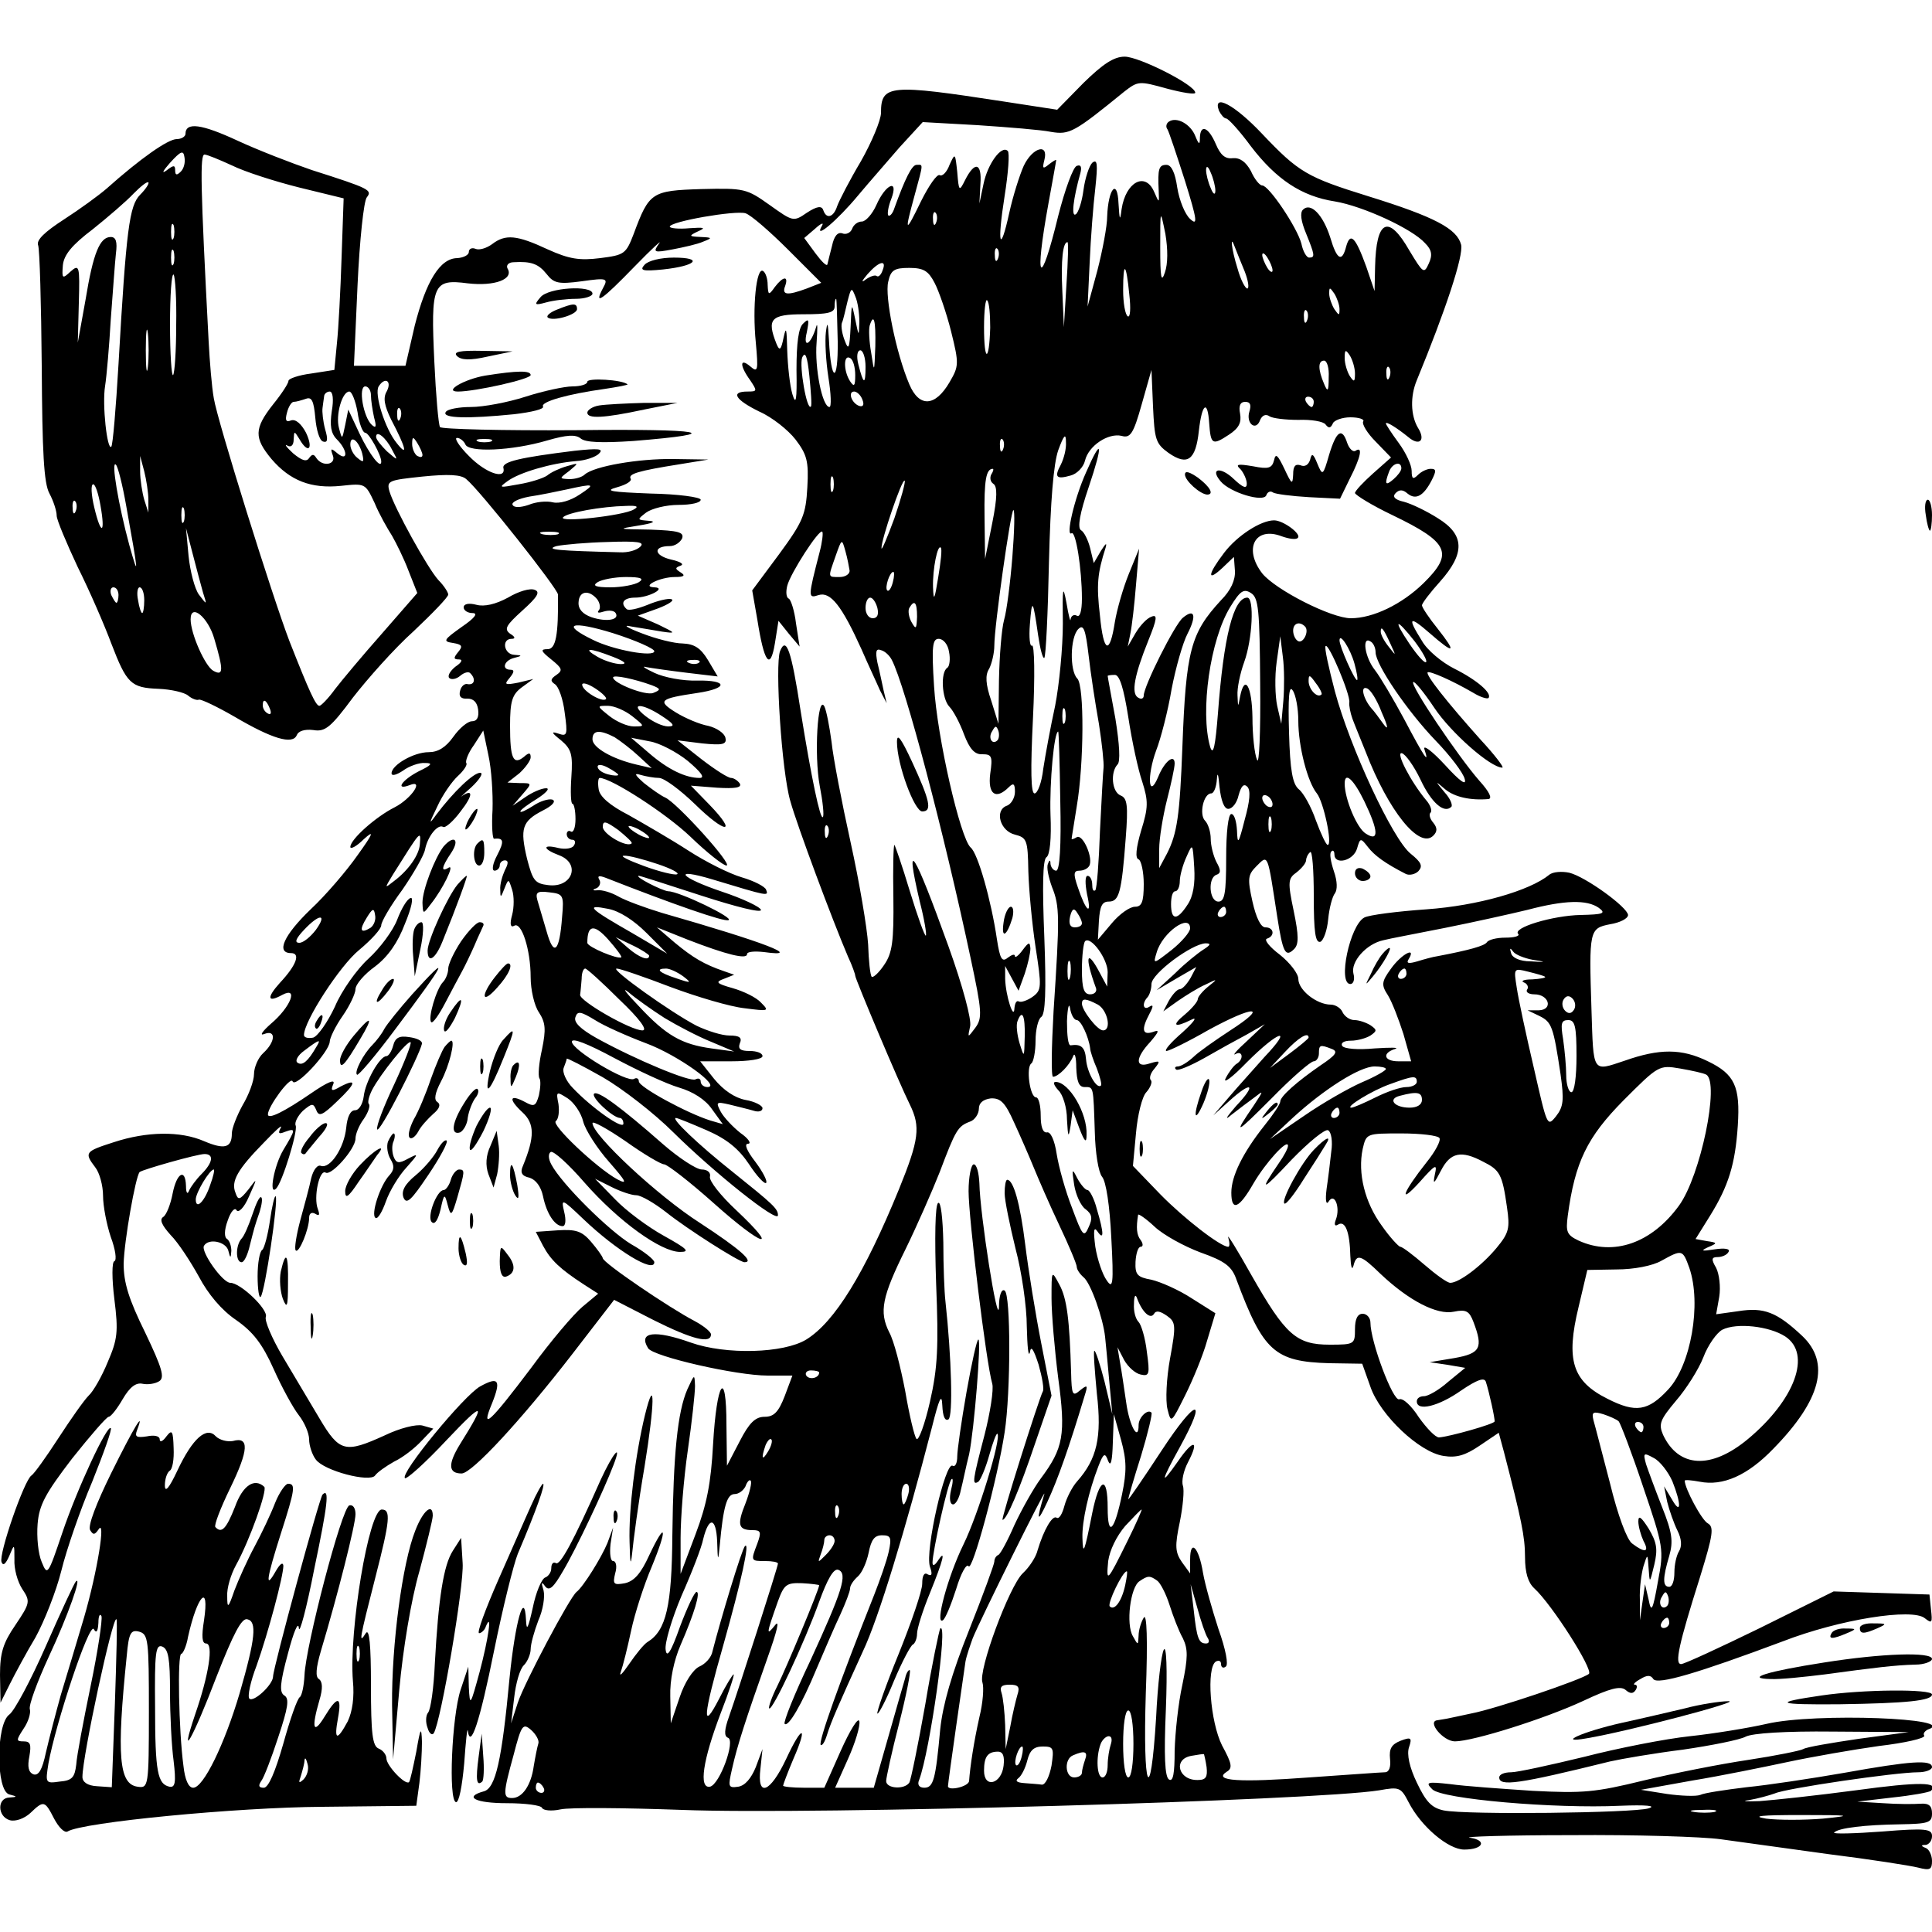 <?xml version="1.0" standalone="no"?>
<!DOCTYPE svg PUBLIC "-//W3C//DTD SVG 20010904//EN"
 "http://www.w3.org/TR/2001/REC-SVG-20010904/DTD/svg10.dtd">
<svg version="1.0" xmlns="http://www.w3.org/2000/svg"
 width="375pt" height="375pt" viewBox="0 0 375 375"
 preserveAspectRatio="xMidYMid meet">
<g transform="translate(0,375) scale(0.1,-0.1)"
fill="#000000" stroke="none">
<path d="M2103 3589 l-51 -52 -104 16 c-221 34 -238 33 -238 -22 0 -14 -18
-57 -39 -94 -22 -37 -42 -76 -46 -87 -7 -22 -21 -26 -27 -8 -3 9 -12 8 -32 -5
-26 -18 -27 -17 -72 15 -45 32 -49 33 -133 31 -96 -3 -101 -6 -131 -87 -15
-39 -18 -41 -65 -47 -40 -5 -60 -2 -102 17 -60 28 -82 30 -108 10 -11 -8 -25
-12 -32 -9 -7 3 -13 0 -13 -6 0 -6 -10 -11 -22 -12 -34 0 -61 -45 -83 -131
l-18 -78 -50 0 -50 0 7 157 c4 86 12 163 18 170 11 14 6 17 -107 53 -38 13
-103 38 -144 57 -69 32 -101 37 -101 13 0 -5 -8 -10 -17 -10 -17 0 -71 -38
-136 -96 -15 -13 -52 -40 -83 -60 -37 -24 -54 -40 -50 -50 3 -8 6 -114 7 -235
1 -167 4 -227 15 -247 8 -15 14 -34 14 -43 0 -8 19 -53 41 -100 23 -46 52
-113 65 -148 30 -78 38 -86 92 -88 24 -1 50 -7 57 -13 7 -6 17 -10 21 -8 5 1
36 -14 69 -33 73 -43 113 -55 121 -36 3 8 15 12 32 10 23 -4 34 5 77 63 28 36
80 95 118 129 37 35 67 66 67 71 0 4 -8 17 -19 28 -21 23 -85 139 -95 172 -6
21 -2 22 64 29 50 5 75 4 85 -5 26 -21 178 -213 178 -224 1 -78 -4 -106 -20
-106 -15 0 -13 -4 7 -20 21 -17 23 -21 10 -30 -12 -8 -12 -12 -3 -18 7 -4 16
-29 19 -55 6 -43 5 -47 -12 -41 -15 5 -14 2 5 -13 20 -17 23 -27 20 -71 -2
-29 -1 -52 2 -52 3 0 6 -13 6 -30 0 -16 -4 -27 -9 -24 -4 3 -8 0 -8 -5 0 -6 5
-11 11 -11 5 0 7 -5 3 -11 -3 -6 -17 -8 -30 -5 -32 8 -31 -2 1 -14 43 -16 26
-64 -21 -58 -26 3 -30 9 -41 51 -14 59 -10 73 31 94 18 9 26 18 18 21 -7 2
-24 -3 -37 -12 -14 -9 -25 -14 -25 -11 0 3 15 14 33 25 17 11 25 20 17 20 -9
0 -27 -8 -40 -17 l-25 -17 19 22 c19 22 19 22 -5 22 l-24 1 23 18 c12 11 22
25 22 31 0 9 -3 10 -13 1 -21 -17 -27 -3 -27 60 0 48 4 61 23 75 l22 16 -29
-7 c-26 -5 -28 -4 -17 9 9 11 10 16 2 16 -18 0 -13 18 7 23 16 4 16 5 0 6 -20
1 -25 31 -5 31 8 0 7 4 -3 10 -12 9 -8 16 24 45 29 26 35 36 24 40 -9 4 -32
-3 -52 -15 -24 -13 -46 -18 -61 -14 -15 4 -25 2 -25 -5 0 -6 8 -11 17 -11 12
0 4 -10 -21 -27 -35 -25 -37 -28 -17 -31 18 -3 20 -6 10 -18 -9 -11 -9 -14 2
-14 8 0 5 -6 -7 -14 -10 -8 -16 -18 -12 -22 4 -4 14 -2 21 4 8 7 17 9 20 5 11
-11 8 -23 -5 -21 -6 2 -13 -4 -15 -13 -3 -11 2 -16 14 -15 12 0 19 -7 21 -21
2 -15 -2 -23 -12 -23 -8 0 -24 -13 -36 -30 -15 -21 -30 -30 -48 -30 -29 0 -72
-25 -72 -41 0 -6 10 -3 22 5 12 9 32 16 43 15 16 0 13 -4 -12 -16 -33 -17 -47
-38 -18 -27 29 12 4 -26 -29 -43 -36 -18 -86 -62 -86 -77 0 -5 12 1 26 15 21
19 19 12 -12 -31 -21 -30 -62 -78 -91 -105 -52 -50 -68 -85 -38 -85 19 0 10
-24 -22 -58 -26 -29 -24 -39 5 -23 32 17 16 -24 -22 -56 -17 -15 -23 -24 -13
-20 23 9 22 -15 -2 -37 -10 -9 -18 -28 -18 -41 0 -13 -10 -40 -22 -60 -11 -20
-21 -45 -21 -55 0 -28 -14 -32 -54 -15 -46 20 -111 19 -175 -2 -56 -18 -58
-20 -36 -49 8 -10 15 -35 15 -55 0 -20 7 -56 15 -80 9 -24 12 -45 7 -47 -5 -1
-5 -34 0 -74 8 -63 6 -78 -13 -122 -11 -27 -28 -57 -37 -65 -9 -9 -35 -46 -59
-83 -24 -37 -47 -69 -52 -72 -14 -9 -64 -153 -58 -168 3 -8 8 -4 15 12 10 24
10 24 10 -7 -1 -18 6 -43 15 -57 16 -24 16 -27 -13 -70 -24 -35 -30 -54 -30
-97 l1 -54 18 36 c10 20 32 61 50 91 17 31 40 89 50 129 10 41 37 119 60 173
22 55 39 102 36 104 -7 7 -65 -117 -94 -203 -28 -83 -29 -84 -40 -57 -7 16
-10 49 -8 74 3 37 15 59 67 127 35 44 67 81 71 81 4 0 16 15 27 34 14 24 26
33 39 30 10 -2 24 0 32 5 11 7 6 25 -27 94 -32 65 -42 97 -42 134 1 44 23 169
31 178 6 5 112 35 126 35 19 0 16 -17 -6 -39 -10 -10 -21 -25 -24 -32 -3 -8
-6 -5 -6 9 -1 35 -18 26 -26 -15 -4 -21 -12 -41 -18 -45 -8 -5 -3 -16 14 -35
15 -15 39 -52 55 -81 18 -34 44 -65 72 -84 33 -23 51 -46 73 -95 16 -36 38
-76 49 -90 11 -14 20 -35 20 -47 0 -12 6 -30 13 -39 16 -22 105 -45 115 -31 4
6 21 18 37 27 17 8 40 26 53 40 l23 24 -21 6 c-12 3 -44 -5 -73 -19 -77 -35
-88 -33 -127 33 -19 32 -51 86 -72 121 -20 34 -35 69 -32 76 5 14 -49 66 -69
66 -15 0 -58 61 -51 72 9 15 42 8 47 -9 4 -16 5 -16 6 -1 0 9 -3 19 -8 23 -6
3 -6 17 1 36 6 18 14 26 17 20 4 -6 15 5 24 26 17 38 17 38 -1 14 -17 -21 -20
-21 -25 -6 -9 22 4 45 55 97 23 24 37 37 33 29 -6 -11 -4 -13 8 -8 22 8 21 5
-3 -35 -18 -30 -29 -90 -14 -75 12 12 42 110 38 122 -3 6 4 19 14 29 18 15 20
15 26 1 5 -13 12 -10 40 17 37 35 40 46 7 29 -17 -10 -20 -9 -14 5 4 10 -11 4
-43 -18 -51 -35 -84 -52 -84 -41 0 15 44 75 48 64 5 -14 71 57 72 77 0 7 11
30 25 50 14 20 25 44 25 52 0 9 17 29 38 44 25 19 44 46 58 83 13 31 17 52 11
50 -7 -2 -18 -21 -26 -42 -8 -21 -33 -55 -56 -76 -22 -20 -52 -62 -65 -93 -14
-30 -33 -57 -42 -60 -10 -2 -18 0 -18 5 0 27 70 135 107 165 24 20 43 41 43
48 0 7 18 38 41 69 22 32 42 67 44 78 5 26 25 50 35 44 4 -3 20 11 34 30 25
32 25 46 0 28 -5 -5 4 4 21 19 16 15 24 28 17 28 -13 0 -51 -36 -85 -81 -15
-21 -15 -19 2 16 10 22 28 48 40 59 11 10 19 22 16 25 -2 4 4 20 15 35 l18 28
10 -48 c6 -27 9 -75 8 -106 -2 -31 0 -57 3 -56 19 2 20 -5 6 -32 -9 -17 -11
-30 -5 -30 5 0 10 5 10 10 0 6 5 10 10 10 7 0 7 -6 0 -19 -5 -11 -10 -28 -9
-38 0 -16 1 -16 8 2 8 20 8 20 15 -2 4 -12 4 -34 0 -49 -5 -18 -3 -25 4 -21
14 9 32 -46 32 -100 0 -24 7 -55 16 -68 13 -20 14 -33 6 -72 -6 -26 -8 -51 -5
-56 3 -4 2 -19 -1 -33 -6 -21 -9 -23 -27 -13 -30 16 -33 6 -5 -20 24 -22 24
-48 1 -104 -6 -13 -2 -20 13 -23 12 -4 22 -17 26 -36 7 -34 23 -58 38 -58 6 0
7 12 3 28 -6 26 -5 26 37 -14 65 -62 138 -106 138 -84 0 5 -20 21 -45 35 -43
26 -135 117 -155 155 -6 11 -6 21 -1 24 5 3 35 -24 66 -60 66 -75 148 -134
185 -134 20 0 14 6 -31 31 -31 17 -74 49 -95 71 l-39 40 32 -16 c18 -9 39 -16
48 -16 9 0 35 -15 58 -33 40 -32 142 -97 152 -97 20 0 -8 25 -86 76 -83 53
-209 171 -209 194 0 5 29 -11 64 -35 35 -25 69 -45 75 -45 6 0 50 -34 97 -76
94 -84 130 -95 43 -13 -30 28 -53 57 -51 65 2 8 -5 14 -16 14 -10 0 -44 22
-75 49 -83 73 -127 105 -134 98 -6 -7 36 -46 50 -47 4 0 7 -5 7 -11 0 -13 -62
31 -98 69 -13 13 -21 31 -18 39 3 8 6 16 6 18 0 2 31 -14 70 -36 38 -22 100
-70 137 -107 80 -79 203 -177 203 -161 0 13 -9 21 -90 86 -63 50 -119 103
-108 103 3 0 30 -11 60 -24 39 -17 62 -36 82 -66 15 -23 30 -39 33 -36 3 3 -6
21 -21 41 -17 22 -22 35 -14 35 7 0 1 10 -15 21 -15 12 -32 30 -38 41 -10 19
-9 20 17 14 16 -4 37 -9 47 -12 9 -3 17 -1 17 5 0 5 -15 13 -33 16 -21 4 -43
19 -61 41 l-27 34 61 0 c33 0 60 4 60 10 0 6 -11 10 -25 10 -18 0 -23 4 -19
15 5 11 -1 15 -20 15 -15 0 -43 9 -64 19 -50 26 -169 111 -155 111 6 0 53 -16
105 -36 51 -19 115 -38 143 -41 47 -6 49 -6 32 11 -9 10 -34 22 -55 28 -32 9
-34 12 -17 18 l20 8 -20 7 c-38 13 -60 26 -95 55 l-35 30 60 -24 c75 -29 115
-39 115 -28 0 5 15 6 33 4 79 -11 1 19 -198 76 -33 10 -71 24 -85 32 -14 8
-32 13 -40 12 -10 -1 -11 1 -2 4 6 3 9 11 5 17 -4 7 0 8 13 3 130 -51 230 -86
238 -82 12 4 -96 56 -117 56 -12 1 -67 29 -57 30 3 0 58 -18 123 -39 65 -21
116 -34 114 -27 -2 6 -36 22 -75 35 -83 28 -99 48 -19 24 109 -33 109 -33 104
-20 -2 6 -23 17 -47 24 -24 7 -70 30 -104 52 -34 22 -86 52 -116 69 -37 19
-56 36 -58 50 -2 12 -1 22 2 22 22 0 129 -69 176 -114 32 -31 64 -56 70 -56
14 0 -96 122 -119 132 -9 4 -27 17 -41 28 -18 16 -20 20 -7 16 10 -3 27 -6 36
-6 10 0 41 -23 70 -51 59 -58 84 -59 28 -1 l-36 37 51 -4 c35 -2 48 0 44 8 -4
6 -12 11 -17 11 -6 0 -31 16 -57 36 l-47 37 48 -6 c40 -4 48 -2 45 11 -2 9
-17 19 -33 23 -17 3 -45 15 -63 26 -37 23 -32 27 42 38 60 9 59 25 -1 24 -27
-1 -64 6 -83 15 -19 9 -26 14 -15 11 11 -2 46 -7 79 -11 l59 -7 -19 32 c-14
23 -26 31 -49 32 -16 0 -52 9 -80 20 -29 11 -37 17 -20 13 17 -3 44 -7 60 -10
28 -4 27 -3 -8 14 l-39 17 39 14 c21 8 33 16 26 18 -6 2 -27 -3 -46 -11 -20
-8 -38 -12 -41 -8 -13 12 -5 22 17 22 26 0 62 19 37 20 -27 1 11 20 40 20 18
0 21 3 11 9 -11 7 -11 9 0 13 8 3 -1 8 -19 12 -33 8 -35 26 -2 26 10 0 20 7
24 15 4 12 -7 15 -62 17 -64 1 -65 1 -22 8 26 4 35 8 20 9 -24 2 -24 2 -6 16
11 8 39 15 63 15 24 0 43 4 43 10 0 5 -44 11 -97 12 -77 3 -91 5 -66 12 18 5
30 12 27 17 -5 9 14 15 96 28 l55 9 -68 1 c-68 1 -154 -14 -172 -30 -5 -5 -18
-9 -30 -9 -20 1 -20 1 0 16 19 16 19 16 -5 9 -14 -4 -31 -12 -38 -18 -7 -5
-31 -13 -55 -17 -38 -7 -40 -7 -22 6 23 17 85 35 133 39 18 1 39 8 45 15 9 9
-1 10 -48 5 -105 -13 -140 -21 -138 -33 6 -24 -34 -11 -67 23 -19 19 -29 35
-23 35 6 0 13 -6 16 -12 5 -17 91 -13 159 7 38 11 55 12 65 4 9 -8 42 -9 102
-5 186 15 139 24 -112 21 -141 -1 -260 2 -263 6 -3 5 -8 62 -11 127 -7 150 -3
161 65 152 52 -6 90 8 77 29 -3 6 2 12 12 12 34 2 48 -3 64 -23 14 -18 23 -20
68 -14 50 7 52 6 41 -14 -18 -34 -2 -23 62 43 33 34 55 54 47 44 -12 -17 -10
-18 27 -11 21 4 48 10 59 15 18 7 18 8 -5 9 -23 1 -24 2 -5 11 16 7 12 8 -17
6 -21 -2 -38 0 -38 3 0 10 127 32 147 26 10 -3 47 -35 83 -71 l64 -64 -28 -11
c-38 -14 -49 -13 -42 5 7 20 -4 19 -20 -2 -12 -17 -13 -16 -14 4 0 12 -4 24
-9 27 -13 8 -21 -70 -14 -139 5 -55 4 -59 -11 -46 -20 17 -21 2 0 -27 14 -21
14 -22 -5 -22 -34 0 -24 -16 23 -39 25 -11 56 -36 70 -54 22 -29 26 -42 23
-93 -3 -53 -8 -66 -55 -130 l-52 -70 10 -57 c13 -83 25 -100 34 -46 l7 44 20
-25 21 -25 -7 45 c-3 25 -10 46 -14 48 -5 2 -6 13 -3 25 6 24 62 111 68 105 2
-2 0 -20 -5 -39 -23 -89 -23 -91 -2 -84 23 7 45 -21 83 -105 13 -30 30 -66 36
-80 l13 -25 -6 25 c-3 14 -8 38 -12 54 -4 21 -3 28 7 24 8 -2 17 -11 21 -19
26 -50 101 -334 153 -579 22 -103 23 -116 9 -135 -15 -20 -15 -20 -10 3 3 13
-14 77 -42 155 -67 186 -86 216 -56 88 9 -35 14 -65 12 -67 -2 -2 -16 37 -31
86 -15 50 -29 90 -30 90 -2 0 -3 -46 -2 -102 1 -85 -2 -108 -18 -131 -10 -15
-21 -25 -24 -23 -3 3 -6 31 -7 63 -2 32 -17 121 -34 198 -17 77 -34 165 -37
195 -4 30 -10 61 -14 69 -13 24 -20 -95 -9 -154 6 -31 9 -59 6 -61 -5 -5 -22
75 -43 206 -18 118 -28 146 -40 116 -10 -27 3 -233 20 -291 13 -47 82 -232
112 -302 8 -17 14 -34 14 -37 0 -6 85 -208 106 -250 21 -43 18 -68 -21 -164
-67 -164 -125 -258 -180 -292 -44 -27 -156 -30 -224 -6 -70 25 -103 21 -83
-11 10 -16 171 -53 232 -53 l48 0 -15 -40 c-12 -31 -21 -40 -39 -40 -18 0 -30
-12 -48 -47 l-25 -48 -1 79 c0 113 -19 85 -26 -38 -4 -74 -12 -116 -34 -174
l-29 -77 0 70 c0 39 6 115 14 170 8 55 14 111 14 125 -1 24 -1 23 -15 -7 -19
-44 -27 -125 -29 -283 -1 -137 -12 -185 -48 -207 -7 -4 -23 -24 -36 -43 -13
-19 -20 -26 -16 -15 4 11 13 47 20 80 7 33 25 89 40 124 31 75 28 92 -5 22
-16 -35 -29 -50 -47 -54 -22 -4 -24 -2 -19 19 4 13 2 24 -4 24 -5 0 -7 14 -5
33 l5 32 -11 -30 c-12 -29 -47 -85 -60 -95 -13 -10 -101 -176 -114 -215 l-13
-40 6 50 c3 27 11 56 19 63 7 7 13 22 13 31 0 10 7 35 15 56 9 20 13 46 10 58
-5 16 -4 18 3 8 8 -10 16 -3 35 30 25 42 79 156 98 206 17 44 -1 23 -25 -29
-54 -122 -79 -167 -87 -162 -5 3 -9 -1 -9 -10 0 -8 -6 -16 -12 -18 -7 -3 -18
-29 -24 -59 -9 -40 -12 -46 -13 -24 -3 62 -21 -3 -32 -112 -15 -160 -27 -214
-50 -220 -40 -11 -16 -23 45 -23 35 0 66 -4 68 -9 2 -5 18 -7 36 -3 18 4 124
3 235 -1 253 -10 1230 18 1354 38 39 7 42 6 57 -23 24 -47 77 -92 108 -92 37
0 45 18 11 23 -16 2 73 5 197 5 124 1 254 -3 290 -8 36 -5 130 -18 210 -29 80
-10 157 -22 173 -26 23 -6 27 -4 27 13 0 11 -6 23 -12 25 -10 4 -10 6 0 6 6 1
12 8 12 17 0 14 -11 16 -97 9 -54 -4 -96 -5 -93 -2 8 9 60 15 128 16 55 1 62
3 62 21 0 15 -6 20 -22 19 -13 -1 -45 -1 -73 1 l-50 3 68 8 c38 4 71 10 75 13
17 17 -22 18 -146 1 -75 -10 -159 -19 -187 -21 -27 -1 -36 0 -20 2 17 3 39 9
50 13 22 10 235 41 278 41 15 0 27 5 27 10 0 15 -42 12 -170 -11 -63 -11 -149
-24 -190 -28 -41 -5 -82 -11 -90 -15 -8 -3 -37 -2 -65 2 l-50 8 100 18 c55 9
138 26 185 36 47 10 127 24 177 31 51 6 90 15 88 20 -3 4 1 9 7 12 64 22 -219
33 -313 11 -35 -8 -102 -19 -149 -24 -47 -5 -139 -23 -205 -40 -66 -16 -130
-30 -142 -30 -13 0 -23 -4 -23 -10 0 -18 37 -13 215 31 22 5 86 16 142 23 55
8 110 19 121 25 13 7 79 11 169 10 l148 -1 -97 -13 c-54 -8 -102 -16 -108 -20
-5 -3 -54 -13 -107 -21 -54 -8 -145 -26 -203 -40 -94 -23 -117 -25 -215 -20
-60 4 -132 9 -160 13 -45 5 -49 4 -35 -10 18 -19 237 -38 365 -32 50 2 71 0
55 -5 -29 -9 -354 -13 -398 -4 -23 5 -34 16 -52 54 -14 29 -20 55 -15 69 6 18
4 20 -17 12 -17 -7 -22 -15 -20 -35 2 -16 -2 -26 -10 -26 -7 0 -73 -5 -147
-10 -134 -10 -188 -7 -160 11 12 7 10 16 -9 51 -23 46 -31 151 -12 163 6 3 10
1 10 -5 0 -6 4 -9 9 -5 6 3 0 34 -14 73 -12 37 -26 86 -30 109 -8 50 -25 67
-25 26 l0 -27 -16 22 c-13 19 -14 31 -4 78 6 30 9 62 6 70 -3 9 1 29 10 46 23
44 10 45 -20 1 -35 -50 -33 -39 4 28 55 100 32 96 -35 -6 -36 -55 -65 -97 -65
-95 0 3 11 41 25 85 13 43 22 81 20 83 -7 8 -25 -9 -25 -24 0 -34 -18 -1 -24
43 -4 27 -9 62 -12 78 l-5 30 13 -25 c8 -14 22 -26 32 -28 17 -4 18 1 12 44
-3 27 -11 53 -16 58 -6 6 -10 21 -9 35 0 16 3 20 6 11 10 -27 26 -42 33 -30 4
7 12 5 25 -4 17 -12 18 -18 6 -83 -7 -38 -9 -82 -5 -98 7 -28 7 -28 34 26 15
30 35 78 43 107 l16 53 -46 29 c-26 17 -61 32 -78 36 -28 5 -32 10 -31 35 1
16 5 29 10 29 5 0 5 6 0 13 -8 10 -9 24 -5 49 0 3 15 -7 32 -23 17 -16 57 -38
89 -50 48 -17 61 -27 70 -53 52 -139 74 -159 180 -162 l64 -1 16 -45 c19 -55
95 -127 142 -134 25 -4 42 1 70 20 l37 25 10 -37 c34 -131 41 -165 41 -204 0
-31 6 -50 18 -61 34 -31 115 -158 106 -166 -13 -11 -181 -68 -229 -77 -22 -5
-43 -9 -47 -10 -5 -1 -13 -2 -18 -3 -21 -2 11 -41 34 -41 35 0 175 44 250 79
51 24 71 29 81 21 9 -8 15 -8 20 0 3 5 3 10 -2 10 -4 0 0 5 11 11 13 8 20 8
25 0 8 -12 88 12 251 73 111 43 252 65 276 45 14 -11 15 -9 12 17 l-3 29 -93
3 -93 3 -143 -71 c-78 -38 -147 -70 -153 -70 -13 0 -5 37 37 170 25 81 27 96
15 103 -12 6 -45 68 -45 83 0 2 13 1 29 -2 45 -9 93 12 143 64 93 95 111 167
56 219 -49 46 -74 56 -124 48 l-43 -6 6 34 c3 19 0 44 -6 56 -10 17 -9 21 3
21 8 0 18 4 21 10 4 6 -7 8 -27 5 -25 -4 -28 -3 -13 4 19 8 19 9 -2 12 l-22 4
28 45 c36 58 49 100 54 175 5 76 -6 100 -58 125 -51 25 -94 25 -162 1 -63 -21
-60 -25 -64 99 -5 155 -4 158 36 166 19 3 35 11 35 18 -1 15 -82 74 -114 82
-14 3 -32 2 -39 -4 -38 -31 -139 -60 -238 -67 -57 -4 -112 -11 -121 -16 -28
-15 -52 -129 -27 -129 6 0 9 9 6 20 -6 23 25 58 58 65 11 3 65 13 120 24 55
11 127 27 160 35 72 19 115 20 138 4 15 -11 9 -13 -35 -14 -54 -1 -134 -25
-121 -37 3 -4 -8 -7 -25 -7 -17 0 -33 -4 -36 -9 -5 -7 -33 -15 -96 -27 -8 -1
-26 -6 -39 -10 -17 -5 -22 -4 -17 4 16 26 -14 10 -34 -18 -19 -26 -19 -32 -6
-52 8 -13 21 -47 30 -75 l15 -53 -25 0 c-28 0 -32 16 -6 24 9 3 -9 3 -40 1
-32 -3 -59 -1 -63 5 -3 6 4 10 17 10 13 0 30 5 38 10 13 9 13 11 0 20 -8 5
-22 10 -31 10 -9 0 -19 7 -23 15 -3 8 -14 15 -23 15 -27 0 -63 28 -63 50 0 10
-16 31 -36 47 -20 15 -31 29 -25 31 16 5 14 22 -3 22 -9 0 -18 19 -25 50 -10
45 -9 52 8 69 23 23 21 25 40 -98 11 -71 16 -80 33 -63 9 9 9 26 -1 74 -12 57
-11 63 6 75 10 8 18 18 18 23 0 4 3 12 8 16 4 4 7 -34 7 -85 0 -70 3 -92 13
-89 6 3 13 22 15 44 2 21 8 44 13 50 5 7 5 23 -2 43 -6 18 -9 35 -5 38 3 4 6
1 6 -5 0 -22 37 -13 44 11 6 21 7 21 21 3 13 -17 34 -32 73 -52 7 -4 19 -1 25
5 9 10 6 17 -15 34 -35 28 -118 207 -147 315 -12 46 -21 86 -18 88 6 6 48 -94
46 -109 -1 -6 2 -21 6 -32 4 -11 16 -40 26 -65 44 -114 104 -189 131 -162 8 8
8 15 0 25 -7 8 -9 17 -5 20 3 4 -1 15 -9 24 -30 36 -60 94 -47 91 7 -2 23 -24
36 -51 21 -45 46 -67 60 -53 3 3 -2 16 -13 28 -19 23 -19 23 1 6 18 -15 49
-22 84 -19 8 1 2 14 -18 36 -41 47 -134 185 -128 191 2 3 21 -20 41 -50 32
-48 109 -116 132 -116 4 0 -15 25 -42 54 -67 75 -107 126 -103 131 4 3 46 -15
89 -40 13 -8 26 -12 29 -10 8 9 -22 35 -66 57 -24 12 -53 36 -63 54 -29 46
-25 50 15 15 48 -42 53 -39 16 8 -17 21 -31 42 -31 46 0 4 16 25 35 46 49 55
48 91 -4 123 -22 14 -51 28 -66 32 -18 4 -23 10 -16 17 7 7 14 7 23 -1 16 -13
31 -5 47 26 9 18 9 22 -2 22 -7 0 -18 -5 -25 -12 -9 -9 -12 -8 -12 8 0 11 -11
35 -25 54 -14 19 -25 36 -25 38 0 5 22 -9 43 -26 22 -19 35 -7 19 18 -14 24
-15 61 -2 92 56 136 91 242 86 263 -8 31 -51 54 -180 94 -119 37 -135 46 -207
122 -52 55 -96 79 -83 44 4 -8 10 -15 14 -15 4 0 26 -24 48 -54 49 -64 98 -97
163 -107 54 -9 150 -53 175 -81 13 -13 15 -23 7 -40 -9 -20 -11 -18 -37 25
-41 72 -65 61 -67 -31 l-1 -47 -16 47 c-21 58 -31 68 -39 40 -8 -32 -18 -27
-31 17 -14 44 -38 69 -53 54 -6 -6 -4 -22 6 -46 17 -42 18 -47 6 -47 -5 0 -12
12 -15 27 -8 31 -63 113 -76 113 -5 0 -15 12 -22 28 -10 18 -21 26 -35 25 -15
-2 -24 6 -33 27 -14 33 -30 40 -31 13 0 -15 -2 -14 -9 3 -9 23 -36 38 -51 28
-5 -3 -7 -10 -3 -15 3 -5 18 -50 34 -100 24 -77 25 -88 10 -74 -10 9 -21 36
-25 61 -4 28 -11 44 -21 44 -15 0 -17 -8 -15 -50 1 -25 1 -25 -9 -2 -17 39
-55 19 -63 -34 -3 -24 -4 -22 -6 11 -2 50 -20 29 -22 -25 0 -19 -9 -66 -19
-105 l-19 -70 4 85 c2 47 7 112 11 145 5 47 4 57 -6 49 -6 -6 -14 -30 -17 -53
-3 -23 -10 -44 -15 -47 -9 -6 -5 30 9 80 3 12 1 17 -7 14 -7 -2 -23 -46 -36
-97 -35 -144 -47 -130 -19 24 8 44 15 82 15 84 0 2 -6 -2 -14 -8 -12 -10 -13
-8 -9 8 9 34 -23 25 -40 -11 -8 -18 -21 -59 -28 -91 -18 -82 -24 -62 -9 33 7
44 10 84 6 87 -12 12 -39 -25 -47 -64 l-8 -38 2 38 c3 41 -11 45 -30 7 -11
-22 -12 -22 -15 16 -4 37 -4 38 -15 14 -5 -14 -14 -23 -19 -20 -5 3 -21 -20
-36 -50 -31 -64 -33 -63 -13 10 18 66 17 60 4 60 -9 0 -22 -26 -43 -84 -3 -10
-9 -17 -12 -14 -2 3 0 17 6 32 15 40 -11 29 -29 -12 -8 -18 -21 -32 -28 -32
-8 0 -16 -6 -19 -14 -3 -8 -12 -12 -19 -9 -9 3 -16 -5 -20 -24 -4 -15 -8 -32
-9 -36 -1 -5 -11 5 -23 21 l-22 30 21 18 c12 11 18 13 13 5 -16 -28 31 12 70
59 20 24 57 66 81 94 l45 49 107 -6 c59 -4 123 -9 142 -13 36 -6 45 -1 142 78
27 21 29 21 83 6 30 -8 55 -12 55 -8 0 15 -109 70 -137 70 -21 0 -42 -14 -80
-51z m-1752 -172 c-8 -8 -11 -7 -11 2 0 11 -3 11 -17 0 -10 -7 -7 -1 7 15 21
23 26 25 28 11 2 -10 -1 -22 -7 -28z m99 12 c24 -12 83 -31 131 -43 l86 -21
-4 -115 c-2 -63 -6 -138 -9 -166 l-5 -52 -45 -7 c-24 -3 -44 -10 -44 -14 0 -5
-13 -25 -30 -46 -37 -47 -37 -65 -3 -106 36 -42 77 -58 135 -52 47 5 47 5 65
-33 9 -22 25 -50 34 -64 8 -14 23 -44 32 -68 l17 -43 -68 -78 c-38 -43 -79
-92 -92 -109 -13 -18 -27 -32 -30 -32 -7 0 -19 26 -58 125 -33 86 -140 428
-147 472 -4 22 -8 72 -10 110 -16 304 -17 363 -8 363 5 0 29 -10 53 -21z
m1909 -49 c0 -9 -4 -8 -9 5 -5 11 -9 27 -9 35 0 9 4 8 9 -5 5 -11 9 -27 9 -35z
m-2087 -8 c-21 -21 -27 -67 -42 -329 -5 -85 -11 -157 -14 -160 -8 -8 -18 82
-12 118 3 19 8 77 11 129 4 52 8 110 10 128 3 23 0 32 -10 32 -21 0 -34 -30
-49 -122 l-15 -83 2 77 c2 72 1 76 -16 61 -16 -15 -17 -14 -15 12 2 20 17 39
58 70 30 24 66 55 79 69 14 14 26 24 29 22 2 -2 -5 -13 -16 -24z m1545 -54
c-3 -8 -6 -5 -6 6 -1 11 2 17 5 13 3 -3 4 -12 1 -19z m444 -97 c-7 -21 -9 -10
-9 49 0 75 0 75 10 26 5 -30 5 -58 -1 -75z m-1924 67 c-3 -7 -5 -2 -5 12 0 14
2 19 5 13 2 -7 2 -19 0 -25z m1733 -90 l-5 -83 -3 69 c-3 61 1 96 10 96 2 0 1
-37 -2 -82z m346 25 c7 -18 9 -33 5 -33 -4 0 -13 17 -19 39 -12 38 -15 69 -5
41 3 -8 12 -30 19 -47z m-2079 15 c-3 -7 -5 -2 -5 12 0 14 2 19 5 13 2 -7 2
-19 0 -25z m1600 10 c-3 -8 -6 -5 -6 6 -1 11 2 17 5 13 3 -3 4 -12 1 -19z
m533 -23 c0 -5 -5 -3 -10 5 -5 8 -10 20 -10 25 0 6 5 3 10 -5 5 -8 10 -19 10
-25z m-757 0 c-3 -9 -8 -13 -11 -11 -3 3 -12 0 -21 -6 -10 -8 -9 -4 3 10 22
25 38 29 29 7z m101 -24 c8 -15 23 -58 32 -94 16 -64 15 -68 -3 -99 -28 -48
-59 -49 -78 -4 -26 61 -48 171 -41 199 5 23 12 27 41 27 28 0 37 -6 49 -29z
m378 -23 c3 -26 2 -45 -3 -42 -5 3 -9 26 -9 51 0 58 6 53 12 -9z m-1850 -59
c0 -50 -3 -93 -6 -97 -3 -3 -6 41 -6 98 0 57 3 100 7 97 3 -4 6 -48 5 -98z
m1326 6 c-1 -29 -1 -29 -8 5 -7 34 -7 33 -9 -15 -2 -41 -4 -46 -11 -27 -5 12
-8 28 -6 35 3 6 7 26 11 42 7 27 8 28 15 10 5 -11 8 -33 8 -50z m932 25 c0
-13 -1 -13 -10 0 -5 8 -10 22 -10 30 0 13 1 13 10 0 5 -8 10 -22 10 -30z
m-974 -62 c1 -83 -13 -82 -17 2 -2 34 -3 38 -6 15 -2 -17 0 -56 5 -88 5 -31 6
-57 2 -57 -14 0 -29 76 -25 125 2 28 2 41 -1 30 -10 -34 -26 -43 -18 -10 5 25
4 28 -7 17 -9 -8 -13 -37 -13 -90 1 -59 -1 -70 -8 -47 -5 17 -9 55 -10 85 -1
42 -2 48 -7 25 -5 -25 -8 -27 -14 -12 -19 48 -11 57 53 57 47 0 60 3 60 15 0
8 1 15 3 15 1 0 2 -37 3 -82z m296 26 c-2 -68 -12 -68 -12 1 0 32 3 56 6 52 4
-3 6 -27 6 -53z m615 14 c-3 -8 -6 -5 -6 6 -1 11 2 17 5 13 3 -3 4 -12 1 -19z
m-2250 -90 c-2 -18 -4 -4 -4 32 0 36 2 50 4 33 2 -18 2 -48 0 -65z m1412 40
c-2 -52 -2 -53 -8 -13 -4 22 -5 46 -3 53 8 25 12 11 11 -40z m-125 -117 c-8
-9 -23 79 -17 95 6 13 10 3 14 -36 3 -30 5 -57 3 -59z m106 77 c0 -36 -4 -35
-14 5 -4 16 -2 27 4 27 5 0 10 -14 10 -32z m950 -13 c0 -17 -2 -17 -10 -5 -5
8 -10 24 -10 35 0 17 2 17 10 5 5 -8 10 -24 10 -35z m-970 -3 c0 -21 -2 -24
-10 -12 -13 20 -13 53 0 45 6 -3 10 -18 10 -33z m919 -4 c0 -28 -2 -30 -9 -13
-12 28 -12 45 0 45 6 0 10 -15 9 -32z m118 0 c-3 -8 -6 -5 -6 6 -1 11 2 17 5
13 3 -3 4 -12 1 -19z m-429 -147 c37 -26 53 -14 59 43 6 53 17 61 20 15 3 -42
6 -44 38 -23 20 13 25 24 22 41 -3 15 0 23 10 23 10 0 12 -6 8 -19 -7 -23 13
-39 21 -16 4 9 11 12 18 7 6 -4 31 -7 56 -7 25 1 49 -3 53 -9 6 -8 10 -7 14 2
2 6 18 12 34 12 17 0 28 -4 25 -8 -3 -5 8 -23 24 -39 l30 -31 -35 -31 c-19
-17 -35 -34 -35 -38 1 -4 33 -24 73 -43 110 -53 119 -74 60 -132 -42 -41 -98
-68 -141 -68 -38 0 -146 55 -172 87 -37 48 -14 92 38 72 14 -5 28 -7 31 -3 8
7 -28 34 -46 34 -26 0 -72 -30 -97 -63 -32 -42 -34 -58 -3 -29 l22 21 2 -27
c1 -18 -8 -38 -27 -57 -59 -64 -68 -97 -75 -285 -5 -132 -10 -168 -30 -207
l-15 -28 0 37 c0 20 7 63 15 95 8 31 15 63 15 71 0 20 -20 4 -32 -26 -19 -45
-22 2 -4 51 9 23 23 77 30 119 8 42 22 91 31 108 18 35 14 50 -9 31 -16 -13
-76 -133 -76 -151 0 -6 -5 -8 -11 -4 -14 8 -7 44 20 111 17 42 18 51 6 46 -9
-3 -22 -17 -31 -32 l-15 -26 5 25 c3 14 8 57 11 95 l6 70 -20 -49 c-11 -27
-23 -69 -27 -93 -10 -65 -22 -61 -29 12 -7 60 -5 82 11 132 3 11 0 8 -9 -6
l-14 -24 -7 29 c-4 16 -12 32 -18 35 -7 5 -2 33 15 83 29 86 26 100 -5 29 -23
-51 -40 -126 -28 -118 8 5 20 -69 20 -127 0 -24 -4 -37 -10 -33 -5 3 -11 0
-12 -7 0 -7 -4 7 -8 32 -7 37 -8 29 -7 -40 0 -47 -7 -119 -15 -160 -9 -41 -19
-96 -23 -122 -3 -27 -11 -48 -17 -48 -7 0 -8 44 -3 146 4 81 3 144 -2 141 -4
-3 -6 16 -4 41 4 52 6 49 16 -21 4 -27 9 -46 12 -44 3 3 7 86 9 185 3 121 9
192 18 218 11 30 15 34 15 16 1 -13 -4 -32 -10 -44 -13 -24 -9 -29 19 -21 12
3 25 16 28 29 7 29 45 54 71 48 17 -5 23 4 39 61 l19 67 3 -71 c3 -64 5 -72
30 -90z m-1517 120 c-8 -13 -5 -28 8 -55 30 -57 33 -74 11 -46 -23 28 -44 96
-35 110 12 19 26 11 16 -9z m-31 -8 c0 -10 3 -29 6 -43 5 -18 4 -22 -4 -15
-17 15 -27 75 -13 75 6 0 11 -8 11 -17z m-76 -31 c-4 -28 -2 -43 10 -55 21
-21 22 -44 1 -27 -13 11 -14 10 -9 -4 7 -18 -20 -23 -32 -5 -5 8 -8 8 -14 0
-5 -8 -14 -5 -31 9 -13 12 -18 19 -11 15 7 -4 12 1 12 12 1 17 1 17 11 1 17
-30 28 -20 13 12 -9 17 -20 27 -29 24 -10 -4 -12 0 -8 15 3 12 9 21 13 21 5 0
15 3 24 6 11 4 15 -4 18 -37 2 -23 8 -44 15 -46 9 -3 10 4 4 24 -4 15 -6 34
-5 41 1 6 2 17 3 22 0 6 6 10 11 10 6 0 8 -15 4 -38z m50 -2 c3 -22 10 -40 15
-40 7 0 31 -43 31 -56 0 -16 -23 14 -42 54 l-22 47 -6 -30 c-6 -29 -6 -29 -12
-6 -7 25 6 71 20 71 5 0 12 -18 16 -40z m980 24 c4 -10 1 -14 -6 -12 -15 5
-23 28 -10 28 5 0 13 -7 16 -16z m876 -4 c0 -5 -2 -10 -4 -10 -3 0 -8 5 -11
10 -3 6 -1 10 4 10 6 0 11 -4 11 -10z m-1773 -32 c-3 -8 -6 -5 -6 6 -1 11 2
17 5 13 3 -3 4 -12 1 -19z m-16 -61 c12 -22 12 -22 -10 -3 -11 11 -21 23 -21
28 0 14 19 -1 31 -25z m-58 -7 c4 -17 3 -19 -9 -9 -8 6 -14 18 -14 26 0 20 16
8 23 -17z m117 -3 c0 -5 -4 -5 -10 -2 -5 3 -10 14 -10 23 0 15 2 15 10 2 5 -8
10 -19 10 -23z m133 26 c-7 -2 -19 -2 -25 0 -7 3 -2 5 12 5 14 0 19 -2 13 -5z
m994 -15 c-3 -8 -6 -5 -6 6 -1 11 2 17 5 13 3 -3 4 -12 1 -19z m-1659 -98 l0
-25 -8 25 c-4 14 -8 39 -8 55 l0 30 8 -30 c4 -16 8 -41 8 -55z m-43 -12 c24
-133 25 -144 6 -76 -21 77 -36 166 -26 156 4 -4 13 -40 20 -80z m2475 73 c0
-5 -7 -14 -15 -21 -16 -14 -18 -10 -9 14 6 17 24 22 24 7z m-796 -12 c-3 -6
-2 -14 4 -18 8 -5 8 -26 -2 -76 l-14 -70 -1 81 c-1 72 3 94 16 94 2 0 1 -5 -3
-11z m-307 -31 c-3 -7 -5 -2 -5 12 0 14 2 19 5 13 2 -7 2 -19 0 -25z m119 -54
c-14 -38 -25 -64 -25 -58 -1 15 40 136 45 131 2 -2 -7 -35 -20 -73z m-1541 25
c10 -56 1 -59 -12 -4 -6 25 -7 45 -2 45 4 0 10 -18 14 -41z m930 21 c-18 -12
-39 -18 -52 -15 -12 3 -33 1 -47 -5 -15 -5 -28 -6 -31 0 -3 5 11 12 32 16 21
3 54 10 73 14 54 12 57 11 25 -10z m-978 -32 c-3 -8 -6 -5 -6 6 -1 11 2 17 5
13 3 -3 4 -12 1 -19z m210 -20 c-3 -7 -5 -2 -5 12 0 14 2 19 5 13 2 -7 2 -19
0 -25z m873 23 c-20 -12 -147 -26 -137 -15 8 9 75 21 122 22 21 1 26 -1 15 -7z
m735 -92 c-4 -50 -11 -105 -16 -122 -5 -18 -9 -70 -10 -117 l-1 -85 -14 45
c-11 32 -12 50 -4 62 5 10 10 30 10 45 0 38 32 263 37 263 3 0 2 -41 -2 -91z
m-1571 -69 c8 -25 8 -25 -8 -4 -8 11 -17 45 -20 75 l-5 54 13 -50 c7 -27 16
-61 20 -75z m689 113 c-7 -2 -21 -2 -30 0 -10 3 -4 5 12 5 17 0 24 -2 18 -5z
m160 -24 c-7 -7 -24 -12 -40 -11 -119 3 -146 5 -123 12 14 3 59 7 100 8 57 2
72 0 63 -9z m406 -46 c1 -7 -8 -13 -19 -13 -24 0 -23 -2 -8 41 12 34 12 34 19
9 4 -14 7 -31 8 -37z m172 -14 c-7 -44 -9 -47 -10 -19 -1 36 9 84 15 77 3 -2
0 -28 -5 -58z m-88 -9 c-3 -12 -8 -19 -11 -16 -5 6 5 36 12 36 2 0 2 -9 -1
-20z m-493 0 c-8 -5 -33 -10 -55 -10 -29 0 -36 3 -25 10 8 5 33 10 55 10 29 0
36 -3 25 -10z m-1010 -25 c0 -8 -2 -15 -4 -15 -2 0 -6 7 -10 15 -3 8 -1 15 4
15 6 0 10 -7 10 -15z m50 -10 c0 -14 -2 -25 -4 -25 -2 0 -6 11 -8 25 -3 14 -1
25 3 25 5 0 9 -11 9 -25z m2166 -163 c1 -94 -2 -158 -6 -147 -5 11 -9 48 -9
83 -1 60 -15 85 -24 40 -4 -22 -4 -21 -5 2 -1 14 5 43 13 65 16 44 20 125 6
125 -27 0 -46 -77 -57 -225 -5 -63 -9 -83 -15 -65 -20 69 0 209 39 272 19 31
26 36 40 27 15 -9 17 -33 18 -177z m-1287 165 c6 -8 7 -18 3 -22 -4 -5 1 -5
10 -2 10 3 20 2 23 -3 8 -13 -17 -18 -47 -8 -17 6 -26 16 -25 29 1 22 20 25
36 6z m544 -17 c3 -13 0 -20 -9 -20 -8 0 -14 9 -14 20 0 11 4 20 9 20 5 0 11
-9 14 -20z m77 -17 c-1 -24 -2 -26 -11 -10 -5 9 -7 22 -4 27 10 17 15 11 15
-17z m-1364 -43 c18 -61 18 -73 -2 -62 -16 9 -44 72 -44 100 0 32 34 4 46 -38z
m854 -24 c0 -12 -79 2 -119 22 -64 31 -42 38 39 13 44 -14 80 -30 80 -35z
m863 -141 c6 -38 10 -77 9 -85 -1 -8 -4 -64 -7 -124 -2 -59 -6 -111 -9 -114
-4 -3 -6 2 -6 11 0 9 -4 17 -9 17 -5 0 -5 -15 -1 -36 10 -43 -2 -34 -18 14 -9
26 -8 32 3 32 8 0 16 4 19 9 9 14 -12 63 -24 56 -5 -3 -10 -5 -10 -3 0 2 5 30
10 63 14 82 15 234 1 248 -15 15 -14 80 2 96 10 10 14 0 20 -51 4 -35 13 -94
20 -133z m400 189 c9 -9 -4 -35 -14 -28 -5 3 -9 12 -9 20 0 14 12 19 23 8z
m213 -29 c15 -20 25 -38 22 -40 -3 -3 -17 13 -32 35 -33 49 -27 52 10 5z m-47
-5 c11 -24 11 -24 -3 -6 -9 11 -16 24 -16 30 0 12 5 7 19 -24z m-857 -15 c3
-14 1 -28 -3 -31 -14 -8 -11 -61 4 -76 7 -7 20 -31 28 -53 11 -29 21 -40 36
-39 18 0 20 -4 15 -38 -5 -40 11 -51 36 -26 9 9 12 7 12 -9 0 -11 -7 -24 -16
-27 -24 -9 -13 -49 16 -56 23 -6 25 -10 26 -71 1 -35 7 -101 14 -147 12 -78
12 -84 -6 -97 -10 -7 -22 -11 -26 -9 -5 3 -8 -3 -9 -13 -1 -25 -17 24 -18 57
l0 25 13 -24 13 -24 12 33 c6 18 11 40 11 49 -1 13 -3 13 -15 -3 -8 -11 -15
-16 -15 -12 0 5 -6 3 -14 -3 -11 -9 -15 -3 -21 36 -11 75 -37 167 -51 178 -20
18 -65 213 -71 313 -5 78 -3 92 9 92 9 0 18 -11 20 -25z m649 -95 l-4 -45 -8
35 c-4 19 -5 57 -1 85 l7 50 5 -40 c3 -22 3 -60 1 -85z m138 72 c5 -18 7 -32
5 -32 -5 0 -34 65 -34 77 0 16 21 -16 29 -45z m41 22 c0 -24 62 -115 117 -172
28 -29 53 -62 56 -74 4 -14 -9 -5 -39 28 -25 27 -43 40 -39 29 10 -30 0 -16
-40 60 -21 39 -46 81 -56 94 -20 25 -26 67 -9 56 6 -3 10 -13 10 -21z m-1480
-9 c23 -9 28 -14 15 -14 -11 0 -31 6 -45 14 -31 18 -16 18 30 0z m167 -11 c-3
-3 -12 -4 -19 -1 -8 3 -5 6 6 6 11 1 17 -2 13 -5z m-92 -44 c18 -7 18 -9 3
-15 -15 -6 -78 19 -78 30 0 6 42 -3 75 -15z m925 -62 c7 -46 19 -102 27 -125
12 -38 12 -50 -2 -95 -10 -34 -12 -54 -5 -56 5 -2 10 -24 10 -48 0 -35 -4 -44
-17 -44 -10 0 -30 -14 -45 -32 l-27 -32 2 37 c2 28 6 37 19 37 20 0 25 16 33
123 5 64 3 78 -10 83 -17 7 -20 45 -6 60 6 5 4 39 -4 89 -8 44 -15 81 -15 83
0 1 6 2 14 2 9 0 17 -25 26 -82z m375 44 c-8 -8 -25 10 -25 26 0 13 2 13 14
-4 8 -10 13 -21 11 -22z m-1389 -9 c-7 -7 -46 16 -46 28 0 5 11 2 25 -7 14 -9
24 -19 21 -21z m1344 -42 c0 -50 18 -119 36 -141 13 -16 31 -100 21 -100 -3 0
-13 21 -23 48 -9 26 -24 53 -33 60 -12 10 -17 36 -19 110 -2 69 0 93 7 82 6
-8 11 -35 11 -59z m162 16 c13 -29 13 -36 3 -22 -8 11 -18 25 -23 30 -16 19
-22 44 -9 39 7 -2 20 -23 29 -47z m-2158 7 c3 -8 2 -12 -4 -9 -6 3 -10 10 -10
16 0 14 7 11 14 -7z m703 -14 c25 -20 25 -20 3 -20 -12 0 -33 9 -47 20 -25 20
-25 20 -3 20 12 0 33 -9 47 -20z m58 0 c23 -15 26 -20 12 -20 -11 0 -30 9 -44
20 -33 26 -7 26 32 0z m782 -12 c-3 -7 -5 -2 -5 12 0 14 2 19 5 13 2 -7 2 -19
0 -25z m-131 -35 c-10 -10 -19 5 -10 18 6 11 8 11 12 0 2 -7 1 -15 -2 -18z
m-743 6 c11 -7 32 -23 46 -36 l26 -24 -30 7 c-47 11 -85 33 -85 49 0 18 14 19
43 4z m865 -124 c2 -87 -1 -135 -8 -135 -5 0 -10 6 -11 13 0 8 -2 9 -5 0 -3
-6 1 -26 8 -45 15 -37 15 -58 3 -240 -4 -71 -5 -128 -1 -128 10 0 32 22 39 40
3 8 6 -2 6 -22 1 -27 5 -38 16 -38 18 0 17 3 20 -87 1 -41 7 -78 14 -87 8 -9
15 -57 18 -118 5 -92 3 -101 -9 -83 -8 11 -18 40 -22 65 -4 31 -3 40 4 30 13
-19 13 -4 -1 43 -5 20 -14 37 -18 37 -4 0 -13 10 -20 23 -10 20 -11 19 -6 -13
3 -19 13 -41 22 -47 13 -10 14 -18 6 -35 -9 -21 -12 -17 -32 37 -13 33 -26 80
-30 105 -4 27 -12 44 -19 42 -8 -1 -12 11 -12 33 0 19 -4 35 -9 35 -12 0 -20
59 -9 66 4 3 8 23 8 44 0 21 5 42 11 46 8 5 10 50 6 155 -4 99 -3 150 4 155 7
4 10 37 8 83 -2 62 7 161 15 161 1 0 3 -61 4 -135z m-723 78 c26 -22 34 -33
23 -33 -27 0 -61 16 -98 48 l-35 30 36 -7 c19 -3 53 -21 74 -38z m-135 -27 c0
-2 -9 -2 -20 1 -11 3 -20 9 -20 15 0 5 9 4 20 -2 11 -6 20 -12 20 -14z m1184
-66 c8 0 17 12 20 26 5 18 10 24 17 17 7 -7 5 -28 -5 -64 -12 -47 -14 -50 -15
-21 -1 17 -5 32 -11 32 -6 0 -10 -35 -10 -85 0 -69 -3 -85 -15 -85 -18 0 -21
46 -4 52 9 3 9 9 0 25 -6 12 -11 32 -11 45 0 13 -5 29 -11 35 -12 12 -3 53 12
53 5 0 10 12 11 28 1 15 3 9 5 -15 3 -27 9 -43 17 -43z m264 15 c28 -58 29
-80 3 -63 -17 10 -41 67 -41 97 0 24 17 9 38 -34z m-178 -6 c0 -6 -4 -7 -10
-4 -5 3 -10 11 -10 16 0 6 5 7 10 4 6 -3 10 -11 10 -16z m-3 -51 c-3 -7 -5 -2
-5 12 0 14 2 19 5 13 2 -7 2 -19 0 -25z m-1241 -25 c-9 -9 -56 18 -56 32 0 13
6 11 30 -6 16 -13 28 -24 26 -26z m34 11 c0 -2 -9 0 -20 6 -11 6 -20 13 -20
16 0 2 9 0 20 -6 11 -6 20 -13 20 -16z m347 4 c-3 -8 -6 -5 -6 6 -1 11 2 17 5
13 3 -3 4 -12 1 -19z m-792 -16 c-1 -21 -22 -51 -50 -72 -19 -15 -19 -15 -2
13 54 86 54 86 52 59z m1490 -118 c-20 -31 -32 -31 -32 1 0 14 3 25 8 25 5 0
9 9 9 20 0 10 6 32 13 47 12 27 12 27 15 -21 2 -31 -2 -56 -13 -72z m-1029 79
c27 -9 44 -18 38 -20 -5 -2 -34 5 -64 16 -30 11 -48 20 -39 20 8 1 38 -7 65
-16z m-185 -103 c-5 -68 -16 -78 -30 -28 -7 24 -15 51 -18 61 -4 15 0 18 23
15 27 -3 29 -5 25 -48z m-372 -21 c-20 -12 -22 -4 -7 20 11 18 14 19 16 5 2
-9 -2 -20 -9 -25z m536 -10 l40 -40 -68 40 c-84 48 -92 56 -47 47 22 -4 50
-22 75 -47z m845 19 c0 -5 -6 -8 -14 -8 -9 0 -12 7 -9 21 4 16 8 17 14 7 5 -7
9 -16 9 -20z m280 22 c0 -5 -5 -10 -11 -10 -5 0 -7 5 -4 10 3 6 8 10 11 10 2
0 4 -4 4 -10z m-1767 -35 c-10 -13 -24 -25 -32 -25 -10 0 -7 8 9 25 30 32 46
32 23 0z m593 -53 c-6 -5 -66 20 -66 28 0 35 13 37 40 7 16 -18 27 -33 26 -35z
m1104 56 c0 -7 -16 -26 -36 -42 -36 -28 -36 -28 -29 -5 11 39 65 77 65 47z
m-1050 -53 c0 -11 -19 -4 -41 15 l-24 21 33 -16 c17 -8 32 -18 32 -20z m890
-32 l-1 -28 -15 28 c-25 47 -29 30 -7 -30 3 -7 -2 -13 -11 -13 -12 0 -16 11
-16 48 0 27 3 51 6 55 11 11 44 -34 44 -60z m186 44 c-11 -7 -36 -27 -55 -46
l-36 -33 39 23 38 22 -11 -21 c-7 -12 -16 -22 -21 -22 -5 0 -14 -10 -21 -22
l-11 -21 28 20 c16 11 40 26 54 32 24 12 24 11 5 -4 -11 -9 -20 -20 -20 -24 0
-5 -11 -18 -25 -30 -27 -22 -21 -27 13 -10 12 6 4 -5 -18 -25 -22 -19 -36 -35
-31 -36 5 0 42 18 82 41 88 48 118 48 42 -1 -29 -19 -62 -42 -72 -52 -11 -10
-24 -18 -30 -18 -5 0 -7 -3 -3 -6 3 -3 27 7 54 22 26 15 64 36 83 46 l35 20
-35 -33 c-19 -17 -29 -29 -22 -25 14 8 17 -10 2 -19 -5 -3 -15 -16 -21 -28 -6
-12 13 2 41 31 62 62 92 71 34 10 -21 -24 -53 -59 -69 -78 l-30 -35 31 28 c44
40 54 33 13 -10 -19 -22 -23 -29 -9 -17 14 11 34 26 45 34 18 14 18 14 -1 -15
-41 -60 -37 -58 34 13 39 40 76 72 82 72 5 0 10 7 10 15 0 17 2 18 25 9 13 -5
8 -12 -22 -32 -45 -31 -78 -60 -78 -70 0 -5 -14 -26 -31 -47 -42 -53 -64 -98
-64 -130 0 -37 15 -31 43 18 24 41 67 88 67 73 0 -5 -8 -20 -18 -34 -39 -57
-33 -55 25 7 34 35 66 61 71 57 6 -3 9 -22 6 -41 -2 -19 -6 -52 -9 -72 -3 -23
-1 -33 4 -25 11 18 23 -11 14 -35 -4 -10 -2 -14 4 -10 14 9 23 -14 24 -61 1
-20 3 -29 6 -19 6 24 14 22 53 -16 54 -51 109 -80 142 -73 24 5 30 1 38 -20
19 -50 14 -61 -37 -70 l-48 -8 34 -5 35 -6 -33 -27 c-18 -16 -39 -28 -47 -28
-8 0 -14 -4 -14 -10 0 -20 42 -10 86 21 31 21 45 26 48 17 6 -18 18 -72 17
-77 0 -5 -89 -30 -108 -31 -7 0 -24 18 -39 39 -14 22 -31 38 -38 35 -12 -5
-56 112 -56 149 0 9 -7 17 -15 17 -10 0 -15 -10 -15 -30 0 -29 -1 -30 -49 -30
-65 0 -86 19 -152 135 -28 50 -48 82 -45 73 3 -10 3 -18 0 -18 -15 0 -86 55
-132 102 l-53 55 6 64 c3 35 12 71 20 79 8 9 12 20 9 23 -4 4 -1 14 7 23 12
15 11 16 -9 10 -29 -10 -29 10 1 42 17 20 18 24 5 19 -21 -7 -23 5 -7 35 8 15
8 19 0 14 -12 -8 -15 6 -4 18 4 4 8 16 8 26 0 20 78 78 105 79 11 0 10 -3 -4
-12z m639 -20 c27 -4 27 -5 -4 -3 -21 0 -36 7 -38 16 -3 10 -2 11 4 3 4 -6 22
-13 38 -16z m-898 -34 c-3 -10 -5 -4 -5 12 0 17 2 24 5 18 2 -7 2 -21 0 -30z
m-875 -43 c39 -37 56 -60 45 -60 -23 0 -122 57 -121 69 1 6 2 20 3 31 0 11 3
20 7 20 3 0 33 -27 66 -60z m124 45 c17 -13 16 -14 -13 -4 -34 11 -42 19 -20
19 7 0 22 -7 33 -15z m1404 5 c0 -5 -5 -10 -11 -10 -5 0 -7 5 -4 10 3 6 8 10
11 10 2 0 4 -4 4 -10z m269 -6 c2 -2 -9 -4 -25 -5 -16 0 -23 -3 -16 -6 6 -2
10 -9 6 -14 -3 -5 4 -9 14 -9 29 0 37 -30 9 -31 l-22 0 23 -11 c24 -12 27 -20
41 -113 7 -50 6 -63 -9 -82 -17 -21 -17 -19 -43 95 -15 64 -30 134 -33 155 -6
38 -6 38 22 31 16 -4 31 -8 33 -10z m-1709 -80 c25 -15 65 -36 90 -46 l45 -19
-44 6 c-58 8 -88 25 -141 82 -25 26 -34 38 -20 27 14 -12 45 -34 70 -50z
m1765 16 c-5 -8 -11 -8 -17 -2 -6 6 -7 16 -3 22 5 8 11 8 17 2 6 -6 7 -16 3
-22z m-965 -20 c8 0 23 -32 26 -55 0 -5 6 -23 13 -39 6 -16 10 -31 8 -33 -8
-8 -27 25 -29 51 -2 24 -10 30 -30 27 -5 0 -7 20 -7 47 1 26 4 37 6 25 2 -13
8 -23 13 -23z m41 30 c19 -11 27 -50 10 -50 -11 0 -41 39 -41 52 0 11 8 10 31
-2z m-877 -75 c62 -23 148 -85 119 -85 -7 0 -13 5 -13 11 0 5 -4 7 -10 4 -10
-6 -116 38 -192 80 -32 18 -45 31 -41 41 4 12 10 11 38 -6 17 -11 62 -31 99
-45z m735 13 c-1 -42 -1 -42 -10 -13 -5 17 -7 36 -4 43 9 24 15 11 14 -30z
m1071 -38 c0 -40 -4 -70 -10 -70 -5 0 -10 15 -10 33 0 17 -3 49 -6 70 -5 30
-4 37 10 37 13 0 16 -12 16 -70z m-1742 -61 c27 -8 51 -23 64 -42 l21 -29 -24
7 c-45 14 -139 65 -139 76 0 5 -4 8 -9 5 -13 -9 -121 56 -121 72 0 8 29 -3 83
-32 45 -24 101 -50 125 -57z m1222 97 c0 -2 -17 -16 -37 -31 l-38 -28 29 31
c26 28 46 40 46 28z m-1926 -18 c-16 -28 -27 -37 -36 -31 -6 3 -1 14 13 24 29
22 33 23 23 7z m2076 -43 c0 -3 -21 -15 -47 -26 -25 -11 -76 -40 -112 -65
l-66 -45 45 42 c59 54 129 99 158 99 12 0 22 -2 22 -5z m622 -11 c26 -16 -11
-196 -53 -254 -53 -73 -127 -99 -195 -68 -23 11 -25 17 -21 48 14 105 38 153
108 224 68 68 69 69 110 62 23 -4 46 -9 51 -12z m-562 -14 c0 -5 -9 -10 -20
-10 -12 0 -38 -9 -60 -20 -22 -11 -43 -20 -47 -20 -14 0 41 34 76 46 44 16 51
17 51 4z m-1618 -77 c4 -16 27 -52 50 -78 34 -39 37 -45 16 -34 -40 22 -130
107 -119 113 5 4 7 18 5 33 -5 25 -4 25 18 11 12 -8 26 -28 30 -45z m1628 42
c0 -9 -9 -15 -24 -15 -30 0 -43 17 -19 23 34 9 43 7 43 -8z m-792 -43 c12 -26
29 -65 38 -87 9 -22 31 -73 50 -113 19 -40 34 -76 34 -81 0 -5 6 -14 13 -20
14 -11 38 -79 42 -116 1 -11 5 -49 8 -85 l6 -65 -15 63 c-9 35 -18 62 -20 60
-2 -2 1 -40 5 -83 10 -85 0 -127 -38 -170 -10 -11 -21 -33 -25 -48 -4 -15 -10
-26 -15 -23 -8 6 -25 -23 -37 -63 -3 -13 -16 -33 -29 -45 -26 -25 -87 -189
-78 -212 3 -9 1 -39 -6 -67 -11 -49 -18 -96 -20 -124 -1 -11 -41 -20 -41 -10
0 7 31 222 34 242 2 11 9 31 14 45 14 35 145 299 139 280 -16 -53 -14 -58 6
-15 20 43 42 105 72 205 7 22 6 23 -9 11 -14 -12 -16 -9 -17 35 -3 102 -8 144
-23 171 -15 28 -15 28 -15 -27 0 -30 6 -100 13 -155 15 -110 10 -136 -34 -195
-14 -19 -37 -60 -51 -90 -13 -30 -27 -56 -31 -58 -5 -2 -8 -8 -8 -13 0 -5 -22
-65 -49 -133 -34 -85 -51 -145 -56 -192 -9 -98 -13 -114 -31 -114 -10 0 -14 6
-10 15 21 56 57 309 41 294 -2 -3 -16 -69 -29 -147 -14 -79 -28 -147 -31 -152
-9 -14 -45 -12 -45 3 0 6 11 57 25 111 14 55 23 101 21 104 -2 2 -7 -5 -9 -15
-3 -10 -18 -62 -33 -115 l-28 -98 -37 0 -38 0 25 56 c14 31 24 64 22 73 -2 9
-18 -17 -36 -57 l-32 -72 -40 0 c-22 0 -40 2 -40 4 0 2 9 26 20 52 29 66 17
67 -14 0 -31 -66 -57 -76 -50 -19 l4 38 -13 -35 c-9 -22 -21 -36 -34 -38 -20
-3 -20 0 -12 35 10 45 27 97 68 213 20 56 25 78 15 65 -17 -21 -17 -18 6 47
12 33 17 36 47 35 18 -1 33 -3 33 -4 0 -8 -64 -161 -81 -195 -11 -22 -18 -42
-16 -44 6 -6 69 129 97 207 16 44 28 65 37 62 19 -7 8 -41 -54 -176 -31 -65
-53 -120 -50 -123 7 -7 33 37 62 107 15 35 35 82 46 105 10 22 19 45 19 51 0
6 7 16 15 23 8 7 17 27 21 46 5 25 11 34 26 34 17 0 19 -4 13 -32 -4 -18 -17
-55 -28 -83 -67 -169 -109 -286 -104 -292 3 -2 8 6 12 19 8 26 23 60 70 163
30 63 82 234 134 435 14 56 19 67 20 42 1 -21 5 -31 12 -27 9 6 6 120 -6 230
-2 17 -4 67 -4 113 -1 48 -5 81 -10 77 -6 -3 -7 -68 -4 -156 5 -124 3 -164
-12 -230 -10 -44 -22 -76 -26 -72 -4 4 -14 46 -22 93 -9 47 -22 98 -31 114
-20 40 -14 69 32 162 21 43 51 111 66 149 31 82 35 89 59 98 9 3 17 15 17 25
0 11 8 18 23 20 19 1 28 -8 45 -46z m632 18 c0 -5 -5 -10 -11 -10 -5 0 -7 5
-4 10 3 6 8 10 11 10 2 0 4 -4 4 -10z m194 -49 c3 -5 -8 -26 -25 -47 -46 -58
-56 -85 -14 -39 32 36 35 37 30 15 -4 -20 -2 -19 12 8 18 35 39 40 82 17 32
-16 37 -24 46 -88 6 -41 4 -50 -20 -79 -29 -35 -73 -68 -90 -68 -6 0 -28 16
-50 35 -22 19 -43 35 -47 35 -3 0 -20 18 -36 41 -33 45 -47 102 -37 149 7 30
7 30 75 30 38 0 71 -4 74 -9z m-2386 -91 c-11 -33 -28 -49 -28 -28 0 13 27 58
35 58 2 0 -1 -14 -7 -30z m2871 -161 c24 -70 3 -189 -41 -236 -39 -42 -63 -46
-118 -18 -68 34 -81 75 -56 178 l17 72 57 1 c33 0 70 7 87 17 40 22 41 22 54
-14z m186 -133 c52 -34 19 -123 -72 -199 -72 -60 -135 -56 -165 8 -9 21 -6 29
25 66 20 23 44 61 53 84 9 24 26 48 37 54 28 14 91 7 122 -13z m-1875 -70 c0
-11 -19 -15 -25 -6 -3 5 1 10 9 10 9 0 16 -2 16 -4z m1552 -95 c3 -3 25 -60
47 -126 40 -118 41 -122 29 -185 -10 -57 -13 -61 -18 -35 l-7 30 -5 -35 -5
-35 0 40 c-1 22 3 51 7 65 8 25 8 25 10 -5 2 -29 2 -29 11 8 7 30 5 43 -11 70
-14 22 -20 27 -20 14 0 -10 5 -27 10 -38 12 -22 3 -24 -22 -5 -10 7 -28 55
-43 117 -15 57 -29 112 -32 122 -4 16 -1 18 19 12 12 -4 26 -10 30 -14z m-964
-141 c-15 -73 -28 -85 -28 -27 0 65 -16 59 -30 -10 -15 -76 -18 -84 -19 -48
-1 32 12 90 31 139 10 26 13 27 19 10 5 -12 8 0 9 36 l2 55 14 -50 c11 -40 11
-61 2 -105z m1012 130 c0 -5 -2 -10 -4 -10 -3 0 -8 5 -11 10 -3 6 -1 10 4 10
6 0 11 -4 11 -10z m-1699 -47 c-12 -20 -14 -14 -5 12 4 9 9 14 11 11 3 -2 0
-13 -6 -23z m1755 -58 c18 -45 17 -67 -1 -35 l-15 25 6 -30 c4 -16 13 -42 20
-56 8 -16 9 -30 3 -40 -5 -8 -9 -26 -9 -41 0 -16 -4 -28 -10 -28 -13 0 -13 16
0 60 8 28 6 45 -14 95 -13 33 -27 71 -31 83 -6 22 -5 23 15 12 12 -6 28 -27
36 -45z m-1799 -43 c-17 -42 -14 -52 14 -52 16 0 17 -4 9 -26 -13 -34 -13 -34
15 -34 14 0 25 -2 25 -5 0 -6 -76 -243 -95 -297 -9 -25 -10 -38 -2 -41 15 -5
-16 -91 -35 -95 -22 -4 -14 51 21 143 16 41 27 75 25 75 -2 0 -15 -21 -28 -47
-34 -66 -32 -36 8 104 35 124 52 202 42 192 -6 -5 -48 -145 -63 -204 -2 -12
-14 -25 -26 -30 -12 -6 -28 -30 -38 -60 l-17 -50 -1 52 c-1 32 7 70 20 100 27
62 39 103 31 103 -4 0 -18 -30 -32 -67 -18 -51 -26 -62 -28 -45 -2 13 12 60
31 105 20 45 39 94 42 110 11 44 25 42 27 -5 1 -39 2 -40 5 -8 7 77 14 100 29
100 8 0 17 7 21 15 3 9 8 14 10 11 3 -3 -2 -23 -10 -44z m316 18 c-3 -11 -7
-20 -9 -20 -2 0 -4 9 -4 20 0 11 4 20 9 20 5 0 7 -9 4 -20z m-136 -42 c-3 -8
-6 -5 -6 6 -1 11 2 17 5 13 3 -3 4 -12 1 -19z m561 -50 c-39 -79 -41 -81 -37
-38 3 21 16 48 33 68 16 17 30 32 32 32 1 0 -11 -28 -28 -62z m-568 1 c0 -6
-8 -18 -17 -27 -16 -16 -16 -16 -10 1 4 10 7 23 7 28 0 5 5 9 10 9 6 0 10 -5
10 -11z m564 -86 c-7 -32 -21 -50 -30 -41 -5 6 25 68 33 68 2 0 0 -12 -3 -27z
m62 9 c6 -4 17 -25 24 -47 7 -22 18 -51 26 -65 10 -21 10 -37 -1 -90 -8 -36
-14 -93 -15 -128 0 -45 -3 -61 -11 -56 -8 5 -10 45 -6 137 3 78 1 124 -4 115
-5 -9 -12 -68 -15 -132 -11 -178 -26 -141 -20 47 4 105 2 157 -4 147 -5 -8
-10 -24 -10 -35 -1 -19 -1 -19 -11 -1 -14 23 -5 96 13 107 16 11 20 11 34 1z
m98 -111 c4 -6 3 -11 -3 -11 -14 0 -18 9 -24 65 l-6 50 13 -46 c7 -26 16 -52
20 -58z m892 62 c-10 -10 -19 5 -10 18 6 11 8 11 12 0 2 -7 1 -15 -2 -18z m4
-33 c0 -5 -5 -10 -11 -10 -5 0 -7 5 -4 10 3 6 8 10 11 10 2 0 4 -4 4 -10z
m-1265 -139 c-3 -10 -10 -39 -14 -62 l-9 -44 -1 47 c-1 25 -4 53 -7 62 -4 12
0 16 16 16 16 0 20 -4 15 -19z m225 -96 c0 -37 -4 -65 -10 -65 -6 0 -10 28
-10 65 0 37 4 65 10 65 6 0 10 -28 10 -65z m-1155 1 c-2 -6 -6 -26 -9 -44 -5
-37 -22 -62 -42 -62 -18 0 -18 8 3 84 15 58 18 62 34 48 9 -8 16 -20 14 -26z
m1111 -2 c-3 -9 -6 -27 -6 -40 0 -13 -4 -24 -10 -24 -11 0 -13 39 -4 64 3 9
11 16 16 16 6 0 7 -7 4 -16z m-173 -24 c-3 -12 -8 -19 -11 -16 -5 6 5 36 12
36 2 0 2 -9 -1 -20z m58 -17 c-4 -21 -12 -38 -19 -37 -6 1 -22 2 -34 3 -14 1
-18 4 -12 9 6 4 14 19 18 35 5 20 13 27 30 27 21 0 22 -3 17 -37z m-93 0 c-4
-36 -38 -45 -38 -10 0 27 7 37 27 37 10 0 13 -9 11 -27z m158 11 c-3 -9 -6
-20 -6 -25 0 -5 -7 -9 -15 -9 -18 0 -20 36 -2 43 23 10 29 7 23 -9z m236 -14
c2 -19 -1 -25 -17 -25 -38 -1 -49 41 -12 47 12 2 23 4 24 3 0 0 3 -11 5 -25z
m-1287 -40 c3 -5 1 -10 -4 -10 -6 0 -11 5 -11 10 0 6 2 10 4 10 3 0 8 -4 11
-10z m2273 -47 c-10 -2 -28 -2 -40 0 -13 2 -5 4 17 4 22 1 32 -1 23 -4z m210
-13 c-37 -3 -86 -3 -110 0 -30 5 -9 7 67 7 99 0 103 -1 43 -7z"/>
<path d="M2580 2868 c-12 -42 -13 -42 -23 -18 -8 20 -11 21 -14 8 -3 -10 -10
-15 -19 -11 -10 3 -14 -2 -14 -18 -1 -21 -3 -19 -17 11 -13 27 -17 31 -20 17
-4 -16 -11 -18 -41 -12 -30 5 -35 4 -24 -6 6 -7 12 -20 12 -28 0 -10 -7 -8
-25 9 -26 25 -47 21 -26 -4 18 -22 84 -42 89 -27 2 6 8 9 13 5 5 -3 36 -7 70
-9 l60 -3 19 39 c21 41 26 64 11 54 -5 -3 -12 4 -16 15 -10 31 -21 24 -35 -22z"/>
<path d="M2300 2829 c0 -12 29 -38 43 -39 14 0 6 15 -18 33 -16 11 -25 14 -25
6z"/>
<path d="M1948 1960 c-5 -33 6 -28 17 8 3 12 2 22 -3 22 -5 0 -12 -14 -14 -30z"/>
<path d="M2054 1634 c9 -8 17 -34 17 -57 2 -35 3 -37 7 -12 l4 30 13 -35 c10
-26 14 -30 14 -13 2 42 -34 103 -60 103 -6 0 -3 -7 5 -16z"/>
<path d="M2332 1631 c-17 -48 -14 -63 4 -22 8 19 13 39 11 45 -2 6 -9 -5 -15
-23z"/>
<path d="M2459 1593 c-13 -16 -12 -17 4 -4 9 7 17 15 17 17 0 8 -8 3 -21 -13z"/>
<path d="M2212 1520 c0 -14 2 -19 5 -12 2 6 2 18 0 25 -3 6 -5 1 -5 -13z"/>
<path d="M2550 1518 c-25 -26 -64 -98 -57 -104 3 -3 20 19 38 48 19 29 38 59
42 66 13 20 0 14 -23 -10z"/>
<path d="M1880 1438 c0 -52 34 -333 46 -374 3 -11 -4 -56 -15 -99 -23 -88 -25
-99 -12 -91 4 3 14 26 21 51 7 25 14 44 16 42 8 -8 -37 -156 -66 -215 -30 -61
-56 -157 -40 -147 5 3 16 30 26 61 9 30 20 50 24 44 7 -12 56 168 70 260 12
78 12 268 0 275 -6 4 -11 -9 -11 -32 -2 -43 -37 181 -38 240 -1 20 -5 37 -11
37 -5 0 -10 -24 -10 -52z"/>
<path d="M1950 1434 c0 -14 10 -62 21 -107 12 -45 22 -113 22 -152 1 -38 3
-61 6 -50 2 14 7 7 17 -24 7 -25 11 -48 8 -52 -7 -13 -82 -249 -78 -249 8 0
33 59 63 148 l32 93 -20 102 c-11 56 -25 142 -31 191 -10 81 -23 126 -35 126
-3 0 -5 -12 -5 -26z"/>
<path d="M1876 1048 c-10 -57 -18 -113 -18 -125 0 -13 -4 -21 -9 -18 -14 9
-54 -165 -44 -196 5 -14 4 -19 -4 -15 -7 5 -11 -2 -11 -18 0 -14 -21 -75 -46
-137 -25 -61 -43 -113 -41 -115 2 -2 17 26 32 63 16 38 33 70 37 71 4 2 8 12
8 21 0 10 11 45 25 79 26 64 32 88 15 62 -6 -9 -10 -10 -10 -3 0 21 30 157 37
162 3 3 3 -6 -1 -21 -4 -17 -2 -28 4 -28 5 0 12 12 15 28 4 15 10 46 16 69 10
48 24 223 18 223 -3 0 -13 -46 -23 -102z"/>
<path d="M1251 3236 c-10 -11 -4 -13 36 -9 65 7 79 23 21 23 -26 0 -50 -6 -57
-14z"/>
<path d="M1049 3173 c-13 -15 -11 -16 11 -10 14 4 40 7 58 7 17 0 32 5 32 10
0 17 -86 12 -101 -7z"/>
<path d="M1081 3149 c-13 -5 -21 -12 -18 -15 9 -9 57 5 57 16 0 12 -7 12 -39
-1z"/>
<path d="M887 3059 c8 -8 25 -9 60 -1 l48 10 -59 1 c-44 1 -57 -2 -49 -10z"/>
<path d="M942 3021 c-41 -7 -82 -31 -53 -31 33 0 141 24 141 32 0 9 -25 9 -88
-1z"/>
<path d="M1140 3009 c0 -5 -13 -9 -29 -9 -15 0 -57 -9 -91 -20 -34 -11 -82
-20 -106 -20 -23 0 -46 -4 -49 -10 -7 -12 43 -13 133 -4 34 4 59 10 56 15 -5
9 47 24 119 34 27 4 47 8 45 9 -10 9 -78 13 -78 5z"/>
<path d="M1163 2963 c-13 -2 -23 -9 -23 -14 0 -12 31 -11 110 6 l65 13 -65 0
c-36 -1 -75 -3 -87 -5z"/>
<path d="M3738 2750 c2 -16 6 -30 8 -30 2 0 4 14 4 30 0 17 -4 30 -8 30 -5 0
-7 -13 -4 -30z"/>
<path d="M1741 2310 c0 -44 34 -135 49 -135 20 0 15 21 -20 97 -21 45 -29 56
-29 38z"/>
<path d="M910 2160 c-6 -11 -8 -20 -6 -20 3 0 10 9 16 20 6 11 8 20 6 20 -3 0
-10 -9 -16 -20z"/>
<path d="M861 2107 c-17 -22 -41 -84 -41 -109 1 -23 1 -23 16 -3 24 30 47 78
35 71 -16 -10 -14 1 5 29 17 26 5 35 -15 12z"/>
<path d="M927 2113 c-11 -10 -8 -43 3 -43 6 0 10 11 10 25 0 26 -2 29 -13 18z"/>
<path d="M2630 2055 c0 -8 7 -15 15 -15 8 0 15 4 15 9 0 5 -7 11 -15 15 -9 3
-15 0 -15 -9z"/>
<path d="M888 2033 c-19 -23 -58 -108 -58 -128 0 -26 15 -17 29 18 28 69 49
127 47 127 -2 0 -10 -8 -18 -17z"/>
<path d="M804 1946 c-3 -8 -4 -31 -2 -52 l3 -39 11 53 c6 28 7 52 2 52 -5 0
-11 -6 -14 -14z"/>
<path d="M895 1923 c-14 -21 -25 -45 -25 -53 0 -9 -5 -21 -10 -26 -13 -13 -30
-71 -23 -78 3 -3 15 14 27 37 12 23 27 51 33 62 6 11 17 34 24 50 7 17 15 33
17 38 2 4 -1 7 -7 7 -6 0 -22 -17 -36 -37z"/>
<path d="M2683 1898 c-6 -7 -16 -24 -22 -38 -12 -24 -12 -24 4 -5 20 24 37 55
32 55 -3 0 -9 -6 -14 -12z"/>
<path d="M961 1854 c-29 -37 -26 -55 4 -21 23 25 32 47 21 47 -3 0 -14 -12
-25 -26z"/>
<path d="M800 1820 c-24 -27 -49 -58 -54 -67 -5 -10 -16 -24 -23 -31 -18 -18
-36 -53 -30 -58 2 -3 36 37 74 88 100 133 110 153 33 68z"/>
<path d="M742 1829 c-19 -30 -11 -32 11 -3 10 13 14 24 10 24 -5 0 -14 -9 -21
-21z"/>
<path d="M874 1785 c-9 -13 -14 -29 -12 -35 2 -7 11 5 21 24 19 41 15 47 -9
11z"/>
<path d="M615 1769 c-4 -6 -5 -12 -2 -15 2 -3 7 2 10 11 7 17 1 20 -8 4z"/>
<path d="M686 1739 c-14 -17 -26 -38 -26 -47 0 -19 9 -10 39 41 27 45 22 48
-13 6z"/>
<path d="M977 1732 c-9 -9 -20 -37 -26 -61 -12 -53 -1 -43 27 27 23 57 23 61
-1 34z"/>
<path d="M763 1720 c-3 -11 -9 -20 -13 -20 -13 0 -41 -50 -44 -78 -2 -15 -9
-27 -17 -27 -9 0 -15 -13 -17 -34 -4 -39 -31 -80 -49 -74 -7 3 -15 -8 -19 -24
-3 -15 -13 -52 -21 -81 -8 -30 -12 -56 -9 -59 6 -7 26 41 26 63 0 9 5 12 12 8
8 -5 9 -2 5 9 -9 23 3 78 15 71 11 -7 58 46 58 66 0 9 7 26 16 38 9 13 13 26
10 29 -3 3 0 15 6 27 16 31 70 98 75 93 2 -3 -12 -39 -32 -82 -20 -42 -35 -81
-33 -87 4 -10 81 141 87 166 1 6 -10 11 -25 13 -19 3 -27 -1 -31 -17z"/>
<path d="M863 1718 c-5 -7 -17 -35 -27 -63 -9 -27 -24 -63 -33 -78 -8 -16 -12
-31 -8 -35 3 -4 11 1 17 12 5 10 19 25 29 34 12 10 15 18 8 23 -7 4 -5 17 7
40 16 30 28 79 20 79 -2 0 -8 -6 -13 -12z"/>
<path d="M932 1680 c0 -14 2 -19 5 -12 2 6 2 18 0 25 -3 6 -5 1 -5 -13z"/>
<path d="M997 1683 c-4 -3 -7 -16 -6 -27 0 -19 1 -19 10 3 10 24 8 36 -4 24z"/>
<path d="M901 1609 c-24 -38 -27 -63 -8 -57 6 3 14 15 15 29 2 13 9 30 14 37
6 7 8 15 5 18 -3 4 -15 -9 -26 -27z"/>
<path d="M925 1565 c-9 -20 -15 -40 -13 -46 2 -6 13 10 26 35 12 25 18 46 13
46 -5 0 -16 -16 -26 -35z"/>
<path d="M601 1543 c-12 -14 -19 -28 -16 -31 3 -3 6 -3 8 -1 1 2 13 16 26 32
14 15 20 27 13 27 -6 0 -20 -12 -31 -27z"/>
<path d="M753 1534 c-3 -9 -1 -24 5 -34 8 -13 7 -21 -2 -31 -18 -19 -37 -77
-27 -83 4 -3 13 12 20 32 7 20 25 50 40 66 24 27 24 28 3 17 -18 -10 -23 -9
-28 4 -3 8 -4 22 0 30 3 8 3 15 0 15 -2 0 -7 -7 -11 -16z"/>
<path d="M952 1526 c-9 -19 -10 -38 -4 -55 l10 -26 7 26 c3 15 5 40 3 55 l-4
29 -12 -29z"/>
<path d="M849 1518 c-6 -12 -25 -35 -42 -49 -22 -18 -28 -31 -24 -43 6 -15 15
-6 48 43 23 34 39 64 36 67 -3 3 -11 -5 -18 -18z"/>
<path d="M699 1489 c-16 -17 -29 -40 -29 -51 0 -16 6 -12 26 18 15 21 31 45
36 52 21 25 -5 11 -33 -19z"/>
<path d="M990 1469 c0 -13 5 -31 10 -39 7 -11 8 -5 4 20 -8 43 -14 51 -14 19z"/>
<path d="M875 1460 c-3 -11 -10 -20 -14 -20 -13 0 -33 -52 -23 -62 6 -6 12 4
17 24 7 32 8 32 14 9 6 -23 8 -22 19 16 14 49 15 53 3 53 -5 0 -13 -9 -16 -20z"/>
<path d="M490 1393 c-7 -21 -16 -42 -21 -47 -12 -13 -12 -46 0 -46 5 0 12 15
16 33 9 35 8 33 19 65 4 13 6 26 3 28 -3 3 -10 -12 -17 -33z"/>
<path d="M524 1381 c-4 -28 -11 -54 -15 -57 -5 -3 -9 -26 -9 -51 0 -26 3 -44
6 -40 8 8 35 189 29 195 -2 2 -7 -19 -11 -47z"/>
<path d="M912 1380 c0 -14 2 -19 5 -12 2 6 2 18 0 25 -3 6 -5 1 -5 -13z"/>
<path d="M1083 1362 l-43 -3 14 -27 c15 -28 33 -45 79 -75 l28 -18 -30 -25
c-17 -14 -62 -67 -100 -119 -80 -106 -99 -124 -76 -69 18 45 13 53 -23 33 -31
-17 -156 -169 -146 -178 3 -3 40 30 81 74 73 77 78 75 26 -8 -24 -39 -23 -57
3 -57 20 0 116 104 215 232 l81 105 76 -39 c76 -38 112 -47 112 -28 0 5 -15
17 -32 26 -48 25 -178 113 -178 122 -1 4 -11 18 -23 32 -18 21 -30 24 -64 22z"/>
<path d="M890 1327 c0 -14 5 -29 10 -32 7 -4 8 3 4 22 -9 38 -14 42 -14 10z"/>
<path d="M970 1302 c0 -22 4 -32 12 -30 18 6 20 22 3 43 -14 19 -14 18 -15
-13z"/>
<path d="M545 1282 c-3 -16 -1 -39 4 -53 8 -20 10 -16 10 29 1 58 -4 67 -14
24z"/>
<path d="M603 1175 c0 -22 2 -30 4 -17 2 12 2 30 0 40 -3 9 -5 -1 -4 -23z"/>
<path d="M1252 1004 c-19 -78 -32 -186 -30 -247 1 -41 2 -49 5 -22 2 22 12 98
24 168 20 123 21 182 1 101z"/>
<path d="M216 891 c-29 -59 -46 -103 -41 -111 6 -10 9 -9 16 1 15 24 -2 -82
-28 -171 -14 -47 -34 -114 -45 -150 -10 -36 -23 -86 -29 -112 -7 -33 -14 -45
-24 -42 -10 4 -12 15 -8 35 4 23 2 29 -11 29 -15 0 -15 2 0 25 9 13 14 30 12
37 -3 7 14 53 37 103 37 79 65 159 52 145 -3 -3 -29 -59 -58 -125 -29 -66 -61
-126 -71 -133 -26 -19 -26 -148 0 -155 16 -4 16 -5 0 -6 -24 -1 -23 -37 1 -44
11 -3 28 3 40 14 26 25 28 24 46 -11 9 -17 20 -28 26 -25 28 18 329 47 495 48
l182 2 6 44 c3 24 5 60 5 80 -1 31 -3 28 -11 -19 -6 -30 -12 -57 -14 -59 -7
-7 -44 32 -44 46 0 7 -7 16 -15 19 -12 5 -15 28 -15 123 0 78 -3 111 -10 101
-14 -22 -13 -15 19 110 28 109 30 130 12 130 -25 0 -64 -236 -56 -333 3 -31
-1 -59 -10 -78 -21 -39 -27 -37 -19 6 8 44 -1 44 -26 3 -22 -36 -26 -23 -10
32 7 23 6 36 -1 41 -7 4 -6 21 4 55 33 110 67 245 67 265 0 12 -5 19 -12 17
-15 -5 -85 -274 -87 -330 -1 -20 -5 -39 -9 -42 -5 -3 -19 -43 -32 -90 -16 -56
-29 -86 -38 -86 -10 0 -11 4 -5 13 5 6 20 45 33 85 19 57 22 75 12 81 -10 6
-9 23 7 82 11 42 20 63 21 49 1 -14 15 38 30 115 26 124 30 158 16 144 -6 -6
-96 -337 -96 -353 0 -16 -38 -51 -46 -43 -4 4 2 33 14 64 23 65 52 174 52 194
-1 8 -7 3 -15 -11 -21 -37 -18 -15 10 73 28 87 29 97 14 97 -5 0 -17 -17 -25
-37 -8 -21 -26 -59 -40 -85 -14 -26 -31 -64 -39 -85 -12 -35 -14 -36 -14 -11
-1 15 7 42 17 60 27 49 61 145 55 152 -19 18 -42 3 -57 -39 -17 -43 -26 -52
-38 -39 -3 3 10 37 29 76 36 74 37 100 5 91 -11 -2 -26 2 -33 9 -18 20 -45 -3
-75 -67 -16 -34 -24 -43 -24 -28 0 12 4 24 9 28 6 3 9 23 8 44 -1 34 -3 37
-14 23 -7 -10 -13 -12 -13 -6 0 7 -11 9 -25 6 -20 -3 -24 -1 -19 12 16 42 -6
6 -50 -83z m180 -286 c-5 -31 -4 -45 4 -45 15 0 5 -62 -21 -137 -33 -98 -4
-46 41 72 33 84 49 115 60 112 19 -4 16 -37 -15 -144 -29 -98 -70 -183 -90
-183 -9 0 -16 15 -19 43 -9 67 -12 217 -4 217 3 0 10 15 13 33 18 81 42 106
31 32z m-220 -127 c-14 -68 -27 -136 -28 -153 -3 -25 -8 -31 -32 -33 -28 -4
-28 -3 -22 35 14 78 79 274 88 261 5 -9 8 -5 9 12 0 14 3 19 6 13 2 -7 -7 -68
-21 -135z m47 -35 l-6 -162 -29 2 c-18 1 -28 8 -28 18 0 40 59 314 66 306 2
-1 0 -75 -3 -164z m66 -15 c0 -147 -1 -149 -22 -146 -36 5 -41 59 -21 254 4
45 8 51 24 47 18 -5 19 -16 19 -155z m41 38 c0 -44 3 -105 7 -134 5 -42 3 -52
-8 -50 -23 5 -28 28 -28 155 -1 105 1 122 14 117 12 -5 15 -24 15 -88z m367
62 c-3 -7 -5 -2 -5 12 0 14 2 19 5 13 2 -7 2 -19 0 -25z m-108 -232 c-9 -8
-10 -7 -5 7 3 10 7 24 7 30 1 7 3 4 6 -7 3 -10 -1 -23 -8 -30z"/>
<path d="M1031 828 c-11 -24 -39 -89 -64 -145 -25 -57 -42 -103 -37 -103 4 0
11 6 13 13 13 31 5 -24 -12 -88 -18 -66 -19 -68 -21 -30 l-1 40 -15 -45 c-17
-52 -24 -214 -9 -218 6 -1 12 31 16 75 3 43 6 71 7 64 5 -38 23 16 51 155 17
84 38 168 46 188 37 87 54 136 49 136 -2 0 -13 -19 -23 -42z"/>
<path d="M806 779 c-25 -63 -46 -221 -45 -339 l2 -105 12 135 c7 78 23 175 39
230 14 52 26 101 26 108 0 26 -19 10 -34 -29z"/>
<path d="M1191 804 c0 -11 3 -14 6 -6 3 7 2 16 -1 19 -3 4 -6 -2 -5 -13z"/>
<path d="M879 740 c-18 -28 -28 -91 -35 -219 -2 -47 -8 -89 -13 -95 -5 -6 -5
-20 -1 -30 3 -11 9 -15 12 -10 14 23 59 287 56 330 l-3 49 -16 -25z"/>
<path d="M3610 590 c0 -12 8 -12 35 0 18 8 17 9 -7 9 -16 1 -28 -3 -28 -9z"/>
<path d="M3555 580 c-7 -12 2 -12 30 0 19 8 19 9 -2 9 -12 1 -25 -3 -28 -9z"/>
<path d="M3540 523 c-109 -17 -155 -31 -103 -32 17 -1 65 4 105 9 96 13 136
18 176 19 17 0 32 6 32 11 0 14 -97 11 -210 -7z"/>
<path d="M3535 459 c-96 -14 -87 -18 35 -17 131 2 180 7 180 19 0 11 -134 10
-215 -2z"/>
<path d="M3270 434 c-30 -7 -85 -20 -122 -28 -76 -17 -129 -41 -68 -30 78 13
303 72 275 72 -16 0 -55 -6 -85 -14z"/>
<path d="M929 340 c-6 -45 -4 -58 7 -48 3 3 4 26 2 49 l-3 44 -6 -45z"/>
</g>
</svg>
